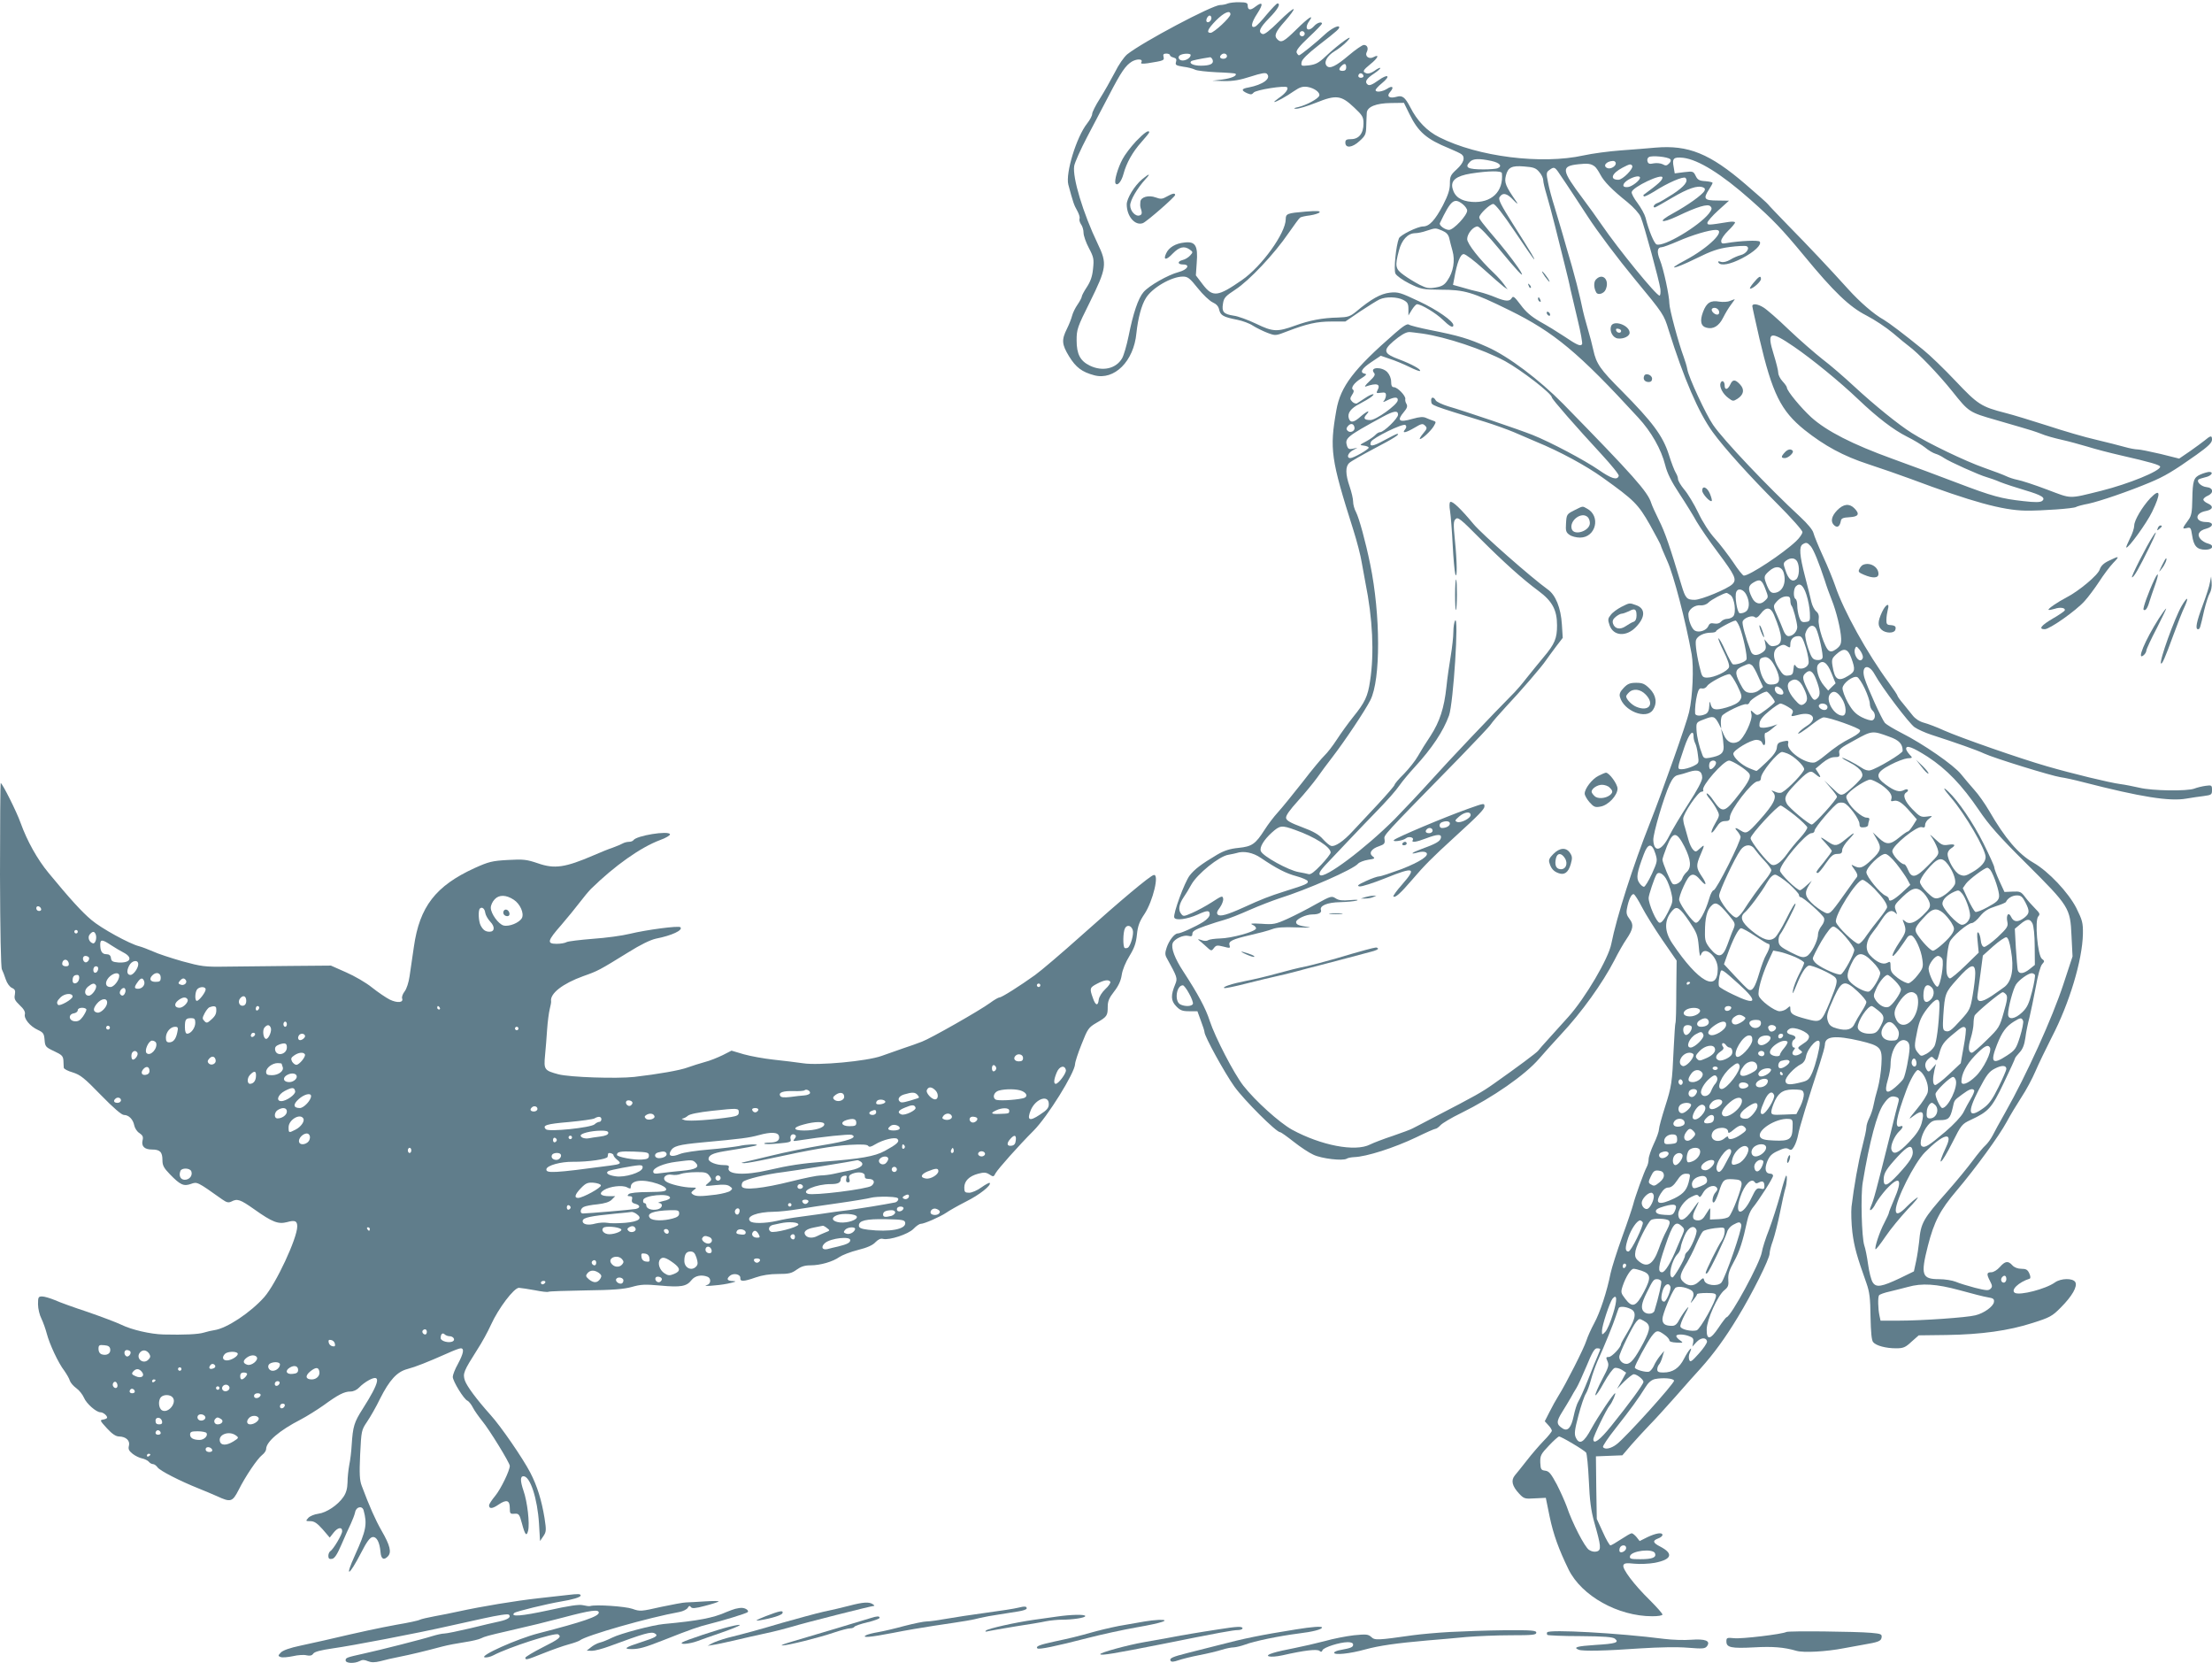 <?xml version="1.0" standalone="no"?>
<!DOCTYPE svg PUBLIC "-//W3C//DTD SVG 20010904//EN"
 "http://www.w3.org/TR/2001/REC-SVG-20010904/DTD/svg10.dtd">
<svg version="1.0" xmlns="http://www.w3.org/2000/svg"
 width="1280pt" height="962pt" viewBox="0 0 1280 962"
 preserveAspectRatio="xMidYMid meet">
<g transform="translate(0,962) scale(0.1,-0.1)"
fill="#607d8b" stroke="none">
<path d="M7105 9600 c-11 -5 -31 -9 -45 -9 -48 -2 -446 -213 -537 -285 -19
-16 -50 -60 -73 -107 -23 -44 -61 -111 -85 -149 -25 -39 -45 -79 -45 -89 0
-10 -13 -35 -29 -55 -62 -78 -126 -288 -109 -354 27 -101 33 -119 51 -150 10
-18 17 -39 14 -46 -3 -8 1 -22 8 -33 8 -10 15 -32 15 -49 0 -17 14 -57 31 -89
28 -53 30 -64 24 -120 -4 -44 -15 -74 -36 -106 -16 -24 -29 -49 -29 -54 0 -6
-11 -27 -24 -46 -14 -20 -28 -49 -32 -65 -4 -16 -17 -50 -30 -76 -32 -64 -30
-90 12 -159 40 -65 75 -91 146 -110 116 -31 229 81 244 244 9 85 29 162 55
203 36 59 148 124 214 124 28 0 40 -9 86 -67 30 -38 69 -74 86 -82 22 -10 34
-23 38 -43 8 -33 24 -42 105 -58 30 -6 71 -21 90 -34 19 -12 57 -31 83 -41 48
-18 48 -18 115 8 115 44 173 57 256 57 l81 0 85 58 c47 31 98 63 113 70 38 17
102 15 137 -3 25 -13 30 -22 30 -53 l0 -37 20 33 c11 17 24 32 30 32 24 0 109
-51 148 -89 41 -40 62 -51 62 -32 0 23 -94 89 -199 138 -106 50 -120 55 -168
50 -54 -6 -109 -37 -196 -110 -35 -28 -46 -32 -105 -34 -91 -2 -163 -16 -249
-47 -102 -37 -127 -36 -224 11 -46 22 -105 44 -131 47 -58 9 -69 22 -61 70 5
33 14 43 72 81 79 51 226 207 307 326 32 46 62 87 67 90 5 4 31 10 58 13 26 4
51 12 55 18 5 8 -17 9 -80 4 -108 -9 -116 -12 -116 -45 -1 -80 -138 -271 -253
-351 -140 -97 -169 -101 -226 -27 l-41 54 5 73 c8 99 -8 125 -71 117 -52 -5
-91 -29 -106 -63 -19 -40 1 -41 38 -1 38 39 67 46 99 23 19 -14 19 -15 2 -34
-10 -11 -29 -23 -43 -26 -32 -8 -31 -26 2 -26 44 0 25 -31 -26 -44 -61 -16
-172 -79 -203 -116 -31 -36 -60 -123 -86 -253 -11 -54 -28 -113 -38 -130 -35
-60 -113 -78 -187 -42 -55 27 -76 66 -76 146 0 63 4 76 76 220 98 199 102 223
46 339 -85 177 -147 384 -136 450 3 19 37 96 76 170 39 74 96 182 126 240 70
135 95 171 132 194 32 18 67 15 54 -5 -5 -8 6 -9 37 -5 94 15 97 16 92 37 -4
14 0 19 16 19 11 0 21 -4 21 -9 0 -5 9 -11 21 -14 15 -4 19 -11 14 -26 -5 -17
0 -20 42 -27 26 -3 57 -11 68 -17 11 -6 67 -12 125 -15 58 -2 107 -6 109 -8
12 -12 -23 -27 -76 -34 l-58 -7 69 -2 c51 -1 92 6 153 26 62 20 86 24 94 16
27 -27 -23 -63 -106 -79 -42 -7 -44 -17 -9 -33 22 -9 28 -9 38 3 11 16 183 43
194 31 10 -10 -12 -38 -48 -62 -18 -13 -30 -23 -26 -23 12 0 68 31 114 63 35
24 51 28 79 24 40 -7 74 -33 67 -51 -7 -18 -74 -54 -120 -65 -28 -6 -32 -9
-14 -10 13 -1 66 15 116 35 117 47 145 43 220 -28 49 -46 54 -55 54 -93 0 -57
-27 -90 -72 -90 -26 0 -33 -4 -33 -20 0 -34 40 -30 82 9 34 31 38 39 39 88 1
29 2 63 3 75 2 35 53 56 140 57 l75 1 32 -65 c51 -104 99 -145 229 -198 33
-14 66 -29 73 -35 22 -18 12 -49 -28 -86 -36 -33 -40 -41 -40 -83 0 -35 -10
-66 -40 -125 -46 -87 -79 -123 -115 -123 -32 0 -133 -50 -140 -69 -17 -42 -31
-183 -20 -204 6 -12 42 -38 80 -57 67 -33 75 -35 180 -36 140 0 184 -13 400
-119 258 -127 399 -244 745 -621 75 -81 133 -183 156 -275 11 -45 35 -94 82
-165 37 -56 82 -129 100 -162 19 -32 74 -113 123 -178 100 -134 111 -157 83
-184 -28 -27 -180 -90 -217 -90 -47 0 -54 9 -77 85 -67 224 -96 308 -130 375
-20 41 -41 86 -45 100 -20 65 -103 158 -510 574 -138 140 -317 275 -439 329
-110 49 -164 65 -331 98 -60 12 -115 26 -122 31 -9 7 -32 -7 -80 -49 -239
-208 -316 -308 -340 -446 -40 -226 -32 -282 98 -692 21 -66 43 -151 49 -190 7
-38 16 -90 21 -115 42 -207 52 -409 27 -570 -13 -89 -30 -124 -98 -208 -28
-35 -70 -93 -94 -130 -24 -37 -56 -78 -71 -92 -15 -14 -73 -83 -128 -155 -56
-71 -120 -150 -143 -175 -23 -25 -57 -70 -76 -100 -53 -83 -73 -97 -151 -105
-50 -5 -82 -15 -125 -40 -91 -54 -130 -84 -158 -120 -30 -40 -97 -222 -89
-243 7 -19 74 -10 135 17 57 26 70 26 70 1 0 -12 -15 -29 -37 -43 -45 -28
-130 -67 -148 -67 -19 0 -51 -42 -64 -82 -10 -30 -10 -42 1 -61 60 -109 63
-116 49 -150 -27 -65 -26 -96 5 -128 23 -24 36 -29 75 -29 l48 0 20 -55 c12
-31 21 -60 21 -66 0 -24 116 -235 173 -315 56 -78 242 -264 265 -264 5 0 40
-25 78 -55 38 -30 89 -64 114 -75 47 -23 171 -37 193 -23 7 5 26 8 42 9 72 2
233 54 361 115 55 27 105 49 111 49 5 0 18 9 29 21 10 11 63 43 119 70 183 90
370 220 451 314 27 31 83 94 125 139 122 130 242 298 311 431 22 44 53 98 69
121 40 59 44 85 19 117 -17 22 -21 35 -15 63 9 49 26 85 39 81 6 -2 27 -35 47
-74 20 -39 73 -124 118 -190 l83 -120 -2 -178 c0 -98 -2 -181 -5 -184 -2 -4
-6 -69 -10 -146 -9 -200 -12 -219 -50 -338 -19 -60 -35 -118 -35 -129 0 -12
-13 -50 -30 -85 -16 -34 -30 -75 -30 -89 0 -14 -5 -35 -12 -47 -15 -28 -67
-172 -78 -217 -5 -19 -33 -103 -63 -185 -30 -83 -60 -178 -67 -210 -21 -106
-61 -228 -95 -290 -18 -33 -38 -78 -45 -100 -13 -43 -120 -254 -162 -320 -14
-22 -37 -64 -52 -94 l-27 -53 20 -22 c12 -12 21 -27 21 -33 0 -5 -21 -32 -48
-59 -26 -27 -70 -78 -97 -113 -28 -35 -58 -74 -69 -86 -24 -29 -16 -62 24
-105 28 -30 33 -32 92 -28 l63 3 22 -108 c22 -105 53 -190 110 -307 76 -153
286 -270 484 -270 34 0 59 4 59 10 0 6 -33 43 -73 83 -92 90 -161 182 -153
202 4 12 17 14 63 9 32 -3 85 -1 118 5 99 19 111 53 32 94 -43 22 -46 34 -12
47 14 5 25 14 25 20 0 17 -37 11 -86 -12 l-46 -23 -18 23 c-10 12 -23 22 -28
22 -6 0 -33 -16 -62 -35 -29 -19 -56 -35 -61 -35 -5 0 -25 34 -44 77 l-35 76
-3 181 -2 181 76 3 77 3 53 62 c30 34 77 85 104 113 28 28 95 102 150 164 55
63 120 136 146 164 76 85 142 175 215 296 82 134 184 338 184 368 0 12 8 45
19 74 10 29 29 103 41 163 12 61 26 123 31 139 10 31 12 83 4 74 -3 -3 -19
-53 -34 -112 -16 -58 -45 -148 -64 -199 -20 -50 -39 -110 -42 -131 -10 -62
-180 -375 -204 -376 -3 0 -24 -27 -46 -60 -48 -72 -70 -75 -69 -10 1 56 64
196 102 226 22 18 26 28 23 62 -2 32 6 55 33 104 32 58 51 117 77 238 5 25 18
56 29 70 38 46 120 175 120 188 0 6 -6 12 -14 12 -30 0 -37 26 -20 70 13 32
26 46 62 62 34 16 48 19 62 11 14 -9 20 -6 32 15 9 15 19 45 23 67 6 38 61
216 125 411 16 50 30 99 30 110 0 50 59 56 202 23 121 -29 131 -39 125 -137
-2 -42 -12 -104 -21 -137 -10 -33 -21 -78 -25 -100 -4 -22 -15 -54 -24 -72 -9
-18 -17 -42 -17 -55 0 -13 -11 -63 -24 -113 -23 -87 -48 -230 -62 -346 -3 -31
-1 -97 5 -148 11 -85 25 -136 82 -296 17 -48 22 -86 23 -192 2 -90 6 -136 15
-147 17 -21 74 -36 133 -36 41 0 54 5 89 38 l42 37 161 2 c201 3 360 25 499
70 98 31 113 39 162 89 65 65 98 122 84 147 -14 24 -83 23 -118 -2 -53 -38
-204 -77 -232 -60 -25 16 21 61 86 82 6 2 5 14 -2 30 -10 22 -19 27 -46 27
-21 0 -41 8 -52 20 -25 28 -42 25 -73 -10 -15 -17 -36 -30 -49 -30 -27 0 -29
-10 -7 -52 13 -25 14 -33 2 -44 -11 -11 -25 -10 -89 6 -41 11 -92 26 -112 35
-20 8 -63 15 -96 15 -100 0 -108 24 -65 193 36 140 70 206 166 319 111 131
247 318 290 398 19 36 58 100 85 142 28 42 64 110 81 150 17 40 60 129 95 198
101 194 177 445 180 597 1 65 -3 79 -38 150 -46 90 -161 212 -248 262 -87 50
-164 140 -257 301 -24 41 -62 95 -85 120 -22 25 -57 66 -77 91 -42 53 -220
176 -345 239 -45 23 -88 49 -96 58 -18 22 -101 204 -118 260 -21 71 23 87 59
21 40 -74 200 -285 231 -306 19 -13 62 -32 95 -43 146 -47 267 -90 307 -109
58 -27 389 -129 442 -137 23 -3 83 -16 132 -29 335 -86 500 -112 596 -95 30 5
75 12 102 15 44 6 47 8 47 35 0 27 -2 29 -37 24 -21 -3 -50 -10 -65 -16 -42
-16 -245 -13 -318 5 -36 8 -85 18 -110 21 -62 8 -280 61 -425 103 -157 45
-500 165 -595 207 -41 19 -94 39 -117 45 -26 7 -50 23 -65 42 -13 16 -38 47
-55 68 -18 21 -33 42 -33 46 0 4 -22 37 -49 74 -126 171 -263 418 -311 561
-12 35 -43 112 -70 170 -27 59 -52 120 -56 136 -4 18 -34 54 -77 94 -182 168
-445 445 -504 532 -42 61 -141 274 -149 321 -3 18 -13 50 -21 72 -30 80 -83
277 -83 309 0 45 -34 202 -55 253 -19 47 -15 73 11 73 8 0 51 16 95 35 80 35
180 65 218 65 63 0 -41 -103 -176 -175 -116 -61 -68 -54 60 9 91 45 129 58
195 67 45 6 89 8 98 5 23 -9 0 -44 -34 -52 -15 -4 -42 -15 -59 -26 -21 -12
-40 -17 -54 -13 -15 5 -19 4 -15 -4 13 -21 68 -11 137 25 71 37 114 78 102 96
-5 10 -115 5 -190 -8 -28 -5 -33 -3 -33 13 0 10 18 37 40 58 22 21 40 43 40
48 0 5 -17 6 -37 3 -118 -19 -123 -19 -123 -5 0 8 28 40 62 71 l63 57 -67 1
c-77 0 -84 10 -48 65 11 17 20 33 20 37 0 4 -19 8 -42 10 -35 2 -45 8 -56 31
-13 26 -15 27 -67 21 l-54 -7 -6 36 c-10 51 -1 60 56 54 87 -11 220 -93 388
-242 132 -117 181 -168 311 -325 172 -209 262 -295 360 -345 47 -24 116 -70
154 -102 37 -32 78 -65 90 -74 55 -40 174 -164 254 -264 95 -119 96 -120 253
-165 38 -11 101 -29 141 -41 40 -11 93 -28 118 -38 25 -11 79 -26 120 -35 41
-9 109 -28 150 -40 41 -13 129 -36 195 -51 167 -38 225 -55 225 -65 0 -25
-181 -99 -340 -139 -194 -48 -169 -48 -315 7 -71 27 -148 52 -170 56 -21 4
-51 14 -65 21 -14 7 -72 29 -129 49 -106 37 -325 142 -418 201 -75 47 -214
159 -334 270 -57 53 -139 124 -183 157 -43 34 -131 110 -195 171 -63 61 -129
118 -146 128 -33 21 -65 25 -65 8 0 -6 19 -90 41 -187 75 -320 124 -418 261
-529 116 -92 224 -151 368 -198 74 -24 185 -63 245 -85 355 -133 533 -182 667
-184 94 -1 277 12 291 21 6 4 39 13 72 19 65 14 235 72 356 123 84 35 135 65
269 160 70 50 90 70 90 88 0 26 -8 24 -45 -7 -11 -9 -48 -36 -82 -60 l-63 -43
-108 27 c-60 14 -119 26 -132 26 -13 0 -46 6 -74 14 -28 8 -103 27 -166 42
-63 14 -189 51 -280 81 -91 29 -201 63 -245 74 -141 36 -160 49 -289 185 -65
69 -150 151 -189 182 -108 88 -197 155 -226 172 -58 32 -139 103 -206 177
-112 124 -231 250 -348 369 -60 62 -112 116 -116 122 -3 5 -61 57 -129 115
-208 179 -332 229 -522 213 -41 -4 -131 -11 -200 -16 -69 -5 -166 -18 -216
-29 -243 -54 -612 -8 -835 105 -71 35 -129 95 -169 175 -30 57 -45 69 -79 59
-42 -12 -60 3 -36 29 24 28 12 38 -19 17 -27 -17 -66 -22 -66 -7 0 5 16 23 36
39 54 44 37 58 -20 17 -36 -26 -53 -32 -62 -24 -19 15 -8 34 38 64 22 15 38
29 35 32 -3 2 -18 -5 -34 -17 -17 -12 -36 -18 -46 -14 -25 9 -21 17 23 53 43
34 55 60 19 41 -26 -15 -53 4 -40 29 11 22 3 41 -17 41 -9 0 -48 -27 -87 -60
-73 -62 -109 -80 -127 -62 -20 20 1 59 44 85 24 14 57 40 73 58 53 56 -45 -12
-126 -89 -38 -36 -56 -45 -94 -50 -45 -5 -47 -4 -43 19 2 15 34 47 98 97 110
85 126 99 118 108 -8 7 -46 -13 -78 -42 -51 -48 -145 -124 -153 -124 -4 0 -10
7 -14 16 -4 12 16 37 70 88 43 40 77 76 77 79 0 14 -28 6 -45 -13 -36 -40 -61
-17 -29 28 30 43 -4 21 -74 -48 -72 -71 -88 -80 -110 -58 -21 21 -13 42 44
106 31 35 53 66 50 69 -4 4 -42 -28 -85 -71 -55 -54 -84 -77 -95 -73 -28 11
-17 36 39 93 50 51 68 84 47 84 -5 0 -32 -29 -62 -64 -29 -36 -59 -67 -67 -70
-28 -11 -23 22 12 75 37 57 33 74 -11 40 -29 -23 -44 -20 -44 8 0 14 -9 18
-47 18 -27 1 -57 -3 -68 -7z m15 -63 c0 -18 -96 -107 -115 -107 -26 0 -16 23
32 72 46 46 83 62 83 35z m-110 -21 c0 -16 -18 -31 -27 -22 -8 8 5 36 17 36 5
0 10 -6 10 -14z m540 -91 c0 -8 -7 -15 -15 -15 -8 0 -15 7 -15 15 0 8 7 15 15
15 8 0 15 -7 15 -15z m-660 -123 c0 -15 -24 -32 -47 -32 -24 0 -32 25 -10 33
20 9 57 8 57 -1z m210 -7 c0 -8 -9 -15 -20 -15 -20 0 -26 11 -13 23 12 13 33
7 33 -8z m-83 -21 c8 -23 -14 -34 -69 -34 -42 0 -69 13 -55 26 4 4 51 14 110
23 4 0 10 -6 14 -15z m773 -44 c0 -13 -7 -20 -20 -20 -23 0 -26 10 -8 28 18
18 28 15 28 -8z m100 -51 c0 -5 -7 -9 -15 -9 -15 0 -20 12 -9 23 8 8 24 -1 24
-14z m1775 -480 c6 -6 3 -15 -7 -25 -13 -13 -20 -14 -37 -4 -13 6 -35 8 -52 5
-22 -5 -31 -3 -35 10 -4 10 -1 21 7 26 16 11 110 2 124 -12z m-1035 -10 c50
-11 66 -31 34 -43 -9 -3 -44 -6 -79 -6 -92 0 -112 11 -79 44 18 19 54 20 124
5z m720 -14 c0 -17 -29 -34 -47 -28 -31 11 -10 40 30 42 9 1 17 -6 17 -14z
m-122 -18 c8 -6 22 -27 32 -46 21 -41 68 -89 158 -161 35 -29 68 -65 76 -85
20 -47 108 -371 114 -417 2 -21 0 -38 -5 -38 -19 0 -237 267 -335 410 -28 41
-77 109 -108 150 -126 168 -129 189 -25 200 53 6 72 3 93 -13z m217 4 c9 -16
-55 -81 -80 -81 -52 0 -39 37 24 70 42 22 48 23 56 11z m-538 -36 c13 -14 23
-36 23 -47 0 -12 9 -49 19 -82 10 -34 33 -117 50 -186 17 -69 42 -168 55 -220
13 -52 29 -117 34 -145 6 -27 25 -107 42 -178 17 -70 28 -132 25 -138 -9 -14
-28 -6 -105 46 -36 24 -98 62 -138 84 -53 31 -83 57 -113 98 -35 46 -43 53
-51 39 -12 -21 -36 -20 -94 4 -26 11 -68 25 -93 31 -25 5 -70 17 -99 26 l-54
15 7 36 c16 92 35 142 55 142 11 0 62 -39 115 -87 52 -47 105 -93 117 -102
l22 -15 -21 29 c-12 17 -38 46 -58 65 -82 77 -155 170 -155 197 0 31 35 73 60
73 10 0 63 -55 122 -127 107 -130 152 -178 130 -138 -13 25 -75 107 -124 166
-103 121 -118 141 -118 152 0 18 62 77 81 77 11 0 56 -57 125 -160 59 -88 109
-160 111 -160 6 0 -12 30 -122 204 -69 109 -86 142 -78 155 18 29 43 24 80
-16 20 -21 29 -27 20 -13 -66 95 -73 114 -63 154 12 48 34 59 105 53 55 -4 69
-9 88 -32z m108 3 c9 -13 30 -45 48 -71 18 -27 39 -59 47 -71 24 -37 52 -79
76 -116 56 -87 178 -249 274 -365 167 -202 168 -204 196 -295 88 -281 173
-477 255 -590 66 -91 215 -256 372 -413 81 -81 147 -155 147 -165 0 -10 -17
-34 -37 -53 -76 -72 -269 -199 -302 -199 -6 0 -34 35 -62 78 -29 42 -76 104
-105 136 -32 35 -71 95 -97 150 -24 50 -61 111 -81 134 -20 24 -36 51 -36 61
0 9 -6 25 -13 36 -7 11 -26 59 -41 108 -35 107 -93 185 -273 367 -123 123
-146 156 -163 235 -9 40 -14 60 -44 165 -9 30 -23 89 -31 130 -9 41 -31 127
-49 190 -19 63 -43 149 -55 190 -12 41 -33 111 -46 155 -14 44 -31 106 -37
139 -11 53 -10 60 7 72 25 19 31 18 50 -8z m-324 -10 c10 -107 -61 -174 -173
-166 -65 5 -101 30 -113 79 -11 45 21 71 106 85 102 16 179 17 180 2z m799
-26 c0 -16 -46 -51 -69 -54 -37 -5 -36 19 1 42 34 20 68 26 68 12z m130 1 c0
-16 -23 -37 -109 -100 -2 -2 -2 -6 2 -9 3 -3 29 10 59 28 77 50 170 90 181 79
19 -19 -6 -50 -73 -94 -39 -25 -79 -49 -90 -52 -18 -6 -29 -25 -14 -25 3 0 48
25 100 56 92 54 147 73 179 60 11 -4 13 -11 8 -20 -13 -24 -98 -84 -180 -129
-95 -51 -75 -64 25 -17 115 55 174 72 189 57 11 -11 10 -18 -8 -42 -59 -74
-262 -195 -303 -179 -14 5 -46 82 -64 155 -5 19 -26 57 -46 84 -20 26 -36 55
-34 64 5 29 178 111 178 84z m-1156 -154 c14 -11 26 -28 26 -37 0 -28 -79
-112 -105 -112 -23 0 -59 26 -53 39 64 134 82 149 132 110z m-119 -153 c24
-10 36 -23 41 -43 3 -15 12 -49 19 -74 16 -56 5 -122 -29 -171 -17 -26 -32
-35 -68 -41 -39 -7 -52 -5 -94 16 -27 14 -68 39 -91 56 -49 35 -52 51 -28 141
16 62 51 100 93 101 15 0 45 6 67 14 53 17 51 17 90 1z m-112 -596 c135 -20
347 -90 476 -159 93 -51 271 -188 271 -210 0 -10 141 -171 288 -330 57 -62
102 -117 99 -124 -8 -27 -43 -16 -115 34 -81 56 -281 162 -384 203 -75 30
-396 139 -487 165 -35 11 -68 26 -73 35 -13 24 -30 19 -26 -6 3 -24 -10 -19
313 -119 55 -17 129 -44 165 -59 36 -16 94 -40 128 -55 137 -56 290 -139 386
-208 183 -131 205 -153 274 -274 34 -61 62 -114 62 -117 0 -4 18 -47 39 -94
36 -80 105 -343 140 -537 13 -74 6 -246 -15 -335 -13 -60 -157 -466 -226 -640
-98 -247 -193 -544 -224 -700 -16 -85 -151 -314 -248 -422 -28 -31 -78 -86
-110 -122 -33 -36 -62 -69 -65 -74 -6 -10 -123 -97 -255 -190 -72 -51 -104
-69 -347 -195 -58 -30 -114 -60 -125 -65 -10 -6 -62 -25 -114 -43 -52 -17
-112 -40 -132 -50 -86 -44 -285 -5 -452 86 -73 41 -211 165 -281 254 -54 69
-164 281 -195 376 -23 72 -68 155 -152 284 -50 76 -73 137 -62 165 9 24 62 49
90 42 19 -5 24 -2 24 13 0 14 17 24 73 44 39 14 91 30 113 36 23 6 89 32 145
57 57 25 133 54 169 66 166 52 432 169 459 202 7 8 33 18 57 22 40 6 43 8 27
20 -24 18 -8 44 38 59 29 10 34 16 31 38 -4 28 -24 6 432 472 91 94 174 181
183 195 9 14 48 59 87 101 85 90 209 234 232 269 10 14 35 49 57 78 l40 52 -5
78 c-6 95 -36 171 -83 203 -93 67 -379 318 -428 377 -73 88 -123 136 -135 128
-5 -3 -6 -25 -1 -53 4 -26 11 -113 15 -193 4 -80 11 -156 15 -170 12 -39 11
69 -2 195 -9 92 -9 110 4 122 13 14 29 1 138 -109 141 -141 249 -238 341 -306
81 -60 108 -111 108 -200 0 -75 -13 -107 -78 -184 -26 -31 -69 -84 -97 -119
-27 -35 -59 -72 -70 -83 -127 -128 -385 -400 -480 -506 -66 -73 -163 -176
-215 -229 -171 -171 -407 -348 -432 -323 -8 8 0 23 28 54 51 54 225 238 284
298 80 82 126 134 151 170 13 19 51 65 85 102 101 110 166 208 199 299 25 70
58 584 35 549 -5 -8 -10 -38 -10 -66 0 -28 -7 -90 -15 -138 -8 -48 -20 -128
-25 -179 -13 -123 -39 -202 -92 -284 -25 -37 -58 -90 -73 -117 -15 -27 -52
-73 -81 -103 -30 -29 -54 -58 -54 -63 0 -5 -44 -56 -97 -113 -54 -57 -119
-127 -145 -155 -54 -59 -104 -93 -127 -85 -9 3 -30 21 -47 40 -22 25 -55 44
-120 68 -67 25 -90 38 -92 53 -2 14 21 46 69 99 39 43 88 103 110 133 21 30
61 84 89 120 73 95 188 267 220 330 60 119 59 493 -1 785 -28 136 -64 266 -82
302 -10 18 -17 45 -17 61 0 16 -9 55 -20 87 -25 72 -25 117 -2 137 9 9 74 46
144 83 113 59 154 85 133 85 -4 0 -38 -17 -75 -37 -67 -37 -88 -39 -77 -9 9
22 187 110 200 97 7 -7 6 -15 -3 -26 -20 -24 5 -19 56 11 40 24 47 25 60 12
14 -13 12 -19 -11 -46 -15 -18 -23 -32 -18 -32 13 1 59 43 78 72 16 27 16 28
-1 34 -11 3 -29 11 -41 16 -17 8 -37 7 -79 -5 -79 -23 -93 -11 -50 40 18 21
22 33 15 46 -6 9 -9 23 -7 29 3 18 -45 68 -66 68 -11 0 -16 9 -16 32 0 19 -9
41 -22 55 -31 33 -105 30 -77 -4 9 -10 3 -21 -27 -49 -22 -20 -31 -34 -21 -30
64 22 88 15 68 -22 -9 -16 -6 -18 20 -14 23 3 29 1 29 -15 0 -10 -6 -25 -12
-32 -9 -9 -2 -8 19 3 42 21 65 21 61 -1 -5 -27 -126 -113 -158 -113 -36 0 -43
10 -23 32 26 29 4 21 -34 -12 -39 -35 -59 -38 -68 -10 -9 30 11 58 63 84 26
14 56 31 67 40 31 24 2 19 -36 -7 -19 -13 -39 -26 -46 -30 -6 -4 -19 0 -28 9
-14 15 -14 19 -1 40 10 14 12 25 6 29 -16 10 6 41 47 66 29 18 34 25 21 27
-32 6 -19 30 37 67 l55 37 52 -18 c29 -9 79 -30 112 -46 32 -16 60 -27 63 -24
9 8 -49 40 -121 67 -89 33 -95 51 -34 104 40 34 71 53 91 54 5 1 41 -4 80 -9z
m2147 -75 c104 -71 266 -203 375 -307 107 -102 202 -175 280 -214 39 -19 86
-48 105 -63 19 -16 46 -32 60 -36 14 -4 36 -15 50 -25 31 -21 204 -99 245
-110 17 -5 53 -17 80 -29 28 -11 92 -32 143 -47 98 -29 121 -44 99 -62 -10 -8
-40 -9 -108 -1 -127 14 -180 28 -382 105 -94 36 -263 99 -374 139 -235 85
-383 161 -472 241 -60 55 -141 153 -141 172 0 5 -11 21 -25 36 -14 15 -25 37
-25 50 0 12 -12 60 -26 105 -42 134 -23 141 116 46z m-2290 -394 c0 -21 -82
-101 -104 -101 -7 0 -19 -7 -27 -16 -7 -8 -31 -25 -53 -37 -40 -21 -41 -22
-13 -25 15 -2 27 -7 27 -12 0 -10 -88 -60 -106 -60 -24 0 -15 29 14 45 l27 15
-27 -6 c-21 -4 -27 -1 -33 15 -14 46 -6 54 205 169 66 36 90 39 90 13z m-252
-74 c4 -21 -25 -34 -40 -19 -8 8 -8 16 2 27 16 19 34 15 38 -8z m2640 -687
c17 -20 47 -94 82 -200 9 -30 27 -79 39 -109 27 -67 53 -173 55 -225 1 -31 -4
-42 -27 -60 -21 -15 -32 -18 -44 -10 -23 14 -65 142 -59 180 3 22 -1 36 -14
47 -11 9 -23 33 -28 54 -5 21 -21 88 -37 148 -32 123 -35 172 -14 186 21 13
27 11 47 -11z m-78 -89 c15 -29 12 -87 -6 -102 -23 -19 -45 -1 -62 51 -14 40
-13 44 4 57 26 19 52 16 64 -6z m-78 -66 c17 -61 -10 -114 -58 -115 -16 0 -26
11 -38 40 -21 53 -21 57 11 86 37 34 74 29 85 -11z m-108 -88 c20 -52 20 -52
0 -71 -27 -28 -59 -20 -77 19 -24 49 -21 68 11 86 36 21 47 15 66 -34z m239
-37 c10 -30 19 -77 20 -105 2 -47 1 -50 -24 -53 -22 -3 -29 2 -38 29 -6 18
-11 47 -11 65 0 18 -4 36 -10 39 -14 9 -12 59 2 73 23 23 43 7 61 -48z m-348
0 c22 -42 19 -87 -6 -100 -11 -7 -26 -9 -33 -7 -14 6 -29 98 -19 122 9 25 42
17 58 -15z m-91 -3 c23 -17 34 -100 16 -122 -7 -8 -23 -15 -35 -15 -12 0 -28
-7 -36 -16 -8 -10 -22 -14 -39 -11 -20 4 -28 1 -35 -16 -11 -24 -52 -38 -76
-26 -19 9 -39 59 -39 95 0 29 39 57 73 52 13 -1 32 5 43 16 16 17 89 55 105
56 3 0 13 -6 23 -13z m346 -30 c0 -13 3 -27 7 -31 9 -9 32 -95 33 -123 0 -26
-25 -53 -50 -53 -11 0 -22 12 -30 33 -6 17 -23 56 -36 86 -21 44 -23 56 -12
70 22 28 42 40 66 41 16 0 22 -6 22 -23z m-95 -83 c52 -125 54 -169 8 -180
-20 -5 -31 -2 -45 16 l-18 22 6 -30 c5 -23 1 -33 -17 -46 -33 -22 -58 -20 -68
7 -30 79 -52 159 -47 172 8 21 55 38 70 25 9 -7 19 -1 35 20 30 41 57 39 76
-6z m-200 -68 c21 -49 48 -175 41 -191 -5 -15 -65 -35 -80 -27 -4 2 -24 38
-43 80 -18 41 -36 72 -39 69 -3 -3 11 -37 31 -77 22 -44 34 -79 30 -90 -7 -23
-85 -60 -126 -60 -24 0 -30 5 -38 38 -21 78 -33 160 -27 179 8 24 46 43 86 43
17 0 30 4 30 8 0 9 97 62 113 62 4 0 14 -15 22 -34z m444 -13 c16 -31 43 -153
37 -169 -4 -10 -16 -14 -33 -12 -24 3 -30 11 -50 68 -12 36 -20 74 -16 85 13
45 45 59 62 28z m-58 -113 c11 -38 18 -78 14 -89 -9 -29 -54 -39 -71 -17 -11
16 -13 14 -16 -16 -2 -27 -7 -34 -30 -36 -22 -3 -32 4 -54 40 -37 58 -38 107
-2 127 23 13 31 14 48 3 18 -11 20 -10 20 11 0 29 18 47 47 47 19 0 25 -10 44
-70z m329 -51 c0 -10 -7 -19 -15 -19 -20 0 -40 43 -31 67 7 17 9 16 27 -6 10
-13 19 -32 19 -42z m-67 -6 c24 -67 22 -78 -17 -102 -59 -37 -79 -24 -92 57
-6 36 -3 44 21 66 44 41 68 35 88 -21z m-464 -14 c10 -11 27 -41 36 -65 20
-53 10 -74 -36 -74 -23 0 -32 7 -49 40 -22 44 -27 106 -7 113 24 10 36 7 56
-14z m349 -73 l24 -59 -22 -21 -21 -21 -24 28 c-32 37 -51 103 -34 123 25 30
53 12 77 -50z m-461 46 c7 -4 24 -34 38 -67 l27 -59 -23 -19 c-14 -11 -35 -17
-53 -15 -26 3 -35 11 -58 56 -31 61 -28 79 16 98 37 16 38 16 53 6z m374 -87
c22 -58 24 -86 7 -103 -19 -19 -26 -15 -52 36 -36 71 -39 88 -20 106 26 26 45
15 65 -39z m-459 -29 c29 -60 30 -66 16 -88 -10 -15 -37 -29 -78 -41 -67 -19
-85 -14 -93 26 -3 13 -5 7 -6 -15 -1 -26 -7 -41 -20 -48 -27 -14 -61 -13 -62
3 -2 27 3 74 12 110 8 30 14 38 28 34 11 -2 23 4 30 15 12 19 104 68 129 68 7
0 26 -29 44 -64z m739 -20 c16 -34 29 -73 29 -87 0 -15 7 -32 15 -39 19 -16
19 -49 0 -57 -9 -3 -36 5 -62 18 -36 19 -53 37 -80 84 -18 33 -32 71 -31 85 3
29 61 72 85 63 8 -3 28 -33 44 -67z m-354 4 c26 -52 26 -78 0 -94 -16 -9 -24
-5 -52 27 -40 46 -51 87 -27 105 29 22 56 10 79 -38z m-123 -12 c13 -22 3 -32
-23 -23 -25 8 -29 48 -5 43 9 -2 22 -11 28 -20z m-65 -34 c12 -15 21 -30 21
-34 0 -5 -23 -25 -50 -45 -50 -37 -51 -37 -71 -19 -20 18 -20 18 -14 -8 8 -32
-44 -142 -76 -158 -34 -18 -65 -4 -83 37 l-17 38 7 -35 c4 -19 7 -51 8 -70 1
-38 -17 -52 -82 -64 -27 -5 -34 -2 -41 17 -19 49 -32 104 -34 145 -2 43 -1 44
45 61 52 21 60 18 83 -24 l15 -30 -2 30 c-1 17 2 36 6 43 11 19 126 74 142 68
7 -3 15 3 19 13 4 14 75 58 97 60 4 1 16 -11 27 -25z m408 -13 c28 -42 31
-101 5 -101 -49 0 -101 90 -72 125 19 23 41 15 67 -24z m-309 -51 c27 -16 31
-23 23 -38 -9 -18 -7 -18 37 -7 81 21 114 -23 48 -64 -19 -12 -40 -29 -47 -38
-18 -22 28 7 87 54 23 18 48 33 57 33 34 0 205 -61 210 -74 4 -10 -11 -23 -46
-42 -61 -31 -96 -55 -157 -105 -25 -21 -52 -39 -60 -40 -53 -10 -164 69 -153
109 4 18 1 19 -29 13 -27 -6 -34 -12 -36 -36 -2 -21 -20 -46 -58 -82 -30 -29
-57 -53 -60 -53 -2 0 -21 7 -42 16 -44 18 -92 62 -92 84 0 20 100 80 134 80
15 0 29 -7 32 -15 11 -29 23 -15 17 20 -3 19 -2 35 3 35 5 0 23 11 39 25 l30
25 -28 -10 c-16 -5 -40 -10 -53 -10 -22 0 -25 4 -22 27 2 18 20 41 56 70 29
24 58 43 65 43 7 0 27 -9 45 -20z m226 5 c3 -9 -1 -18 -9 -21 -18 -7 -47 14
-39 27 9 15 41 10 48 -6z m359 -177 c57 -20 77 -42 77 -82 0 -14 -148 -103
-187 -112 -14 -4 -33 2 -50 14 -35 24 -113 64 -113 57 0 -2 23 -16 50 -30 29
-14 56 -37 62 -51 10 -22 8 -29 -31 -68 -24 -24 -54 -49 -67 -57 -23 -12 -28
-10 -71 32 l-47 44 37 -43 c20 -23 37 -46 37 -51 0 -15 -132 -161 -146 -161
-16 0 -131 96 -144 120 -18 34 -11 51 47 112 71 74 89 84 111 65 34 -29 44
-30 26 -2 l-18 28 39 33 c27 22 51 34 71 34 27 0 31 3 27 24 -4 21 6 29 89 74
101 56 103 56 201 20z m-1133 1 c0 -11 4 -28 9 -38 6 -10 13 -40 16 -67 7 -49
7 -49 -29 -67 -20 -9 -48 -17 -63 -17 -29 0 -30 -1 14 128 26 77 53 108 53 61z
m1355 -117 c110 -72 198 -164 296 -308 58 -86 115 -151 274 -309 249 -248 255
-257 262 -419 l6 -119 -53 -161 c-64 -195 -214 -526 -336 -741 -31 -55 -65
-116 -74 -135 -10 -19 -28 -44 -40 -55 -13 -11 -46 -51 -75 -90 -28 -38 -93
-117 -144 -175 -145 -164 -156 -183 -166 -296 -3 -27 -10 -76 -17 -109 l-13
-60 -80 -39 c-106 -50 -138 -56 -158 -25 -9 13 -21 60 -27 104 -6 44 -16 94
-22 110 -15 45 -22 290 -9 365 39 236 83 400 120 452 29 42 45 51 73 42 15 -4
18 -12 14 -27 -4 -12 -25 -96 -47 -187 -87 -347 -95 -377 -114 -422 -14 -34
11 -18 28 18 10 19 38 57 63 85 78 83 96 58 44 -61 -16 -38 -30 -72 -30 -77 0
-4 -12 -30 -26 -57 -28 -52 -58 -145 -51 -153 3 -2 29 31 58 74 29 43 87 113
128 157 42 43 67 74 56 68 -11 -6 -38 -29 -60 -51 -42 -44 -65 -52 -65 -22 0
59 107 272 168 334 105 107 166 124 125 35 -61 -130 -32 -110 36 25 50 100 55
105 104 128 105 49 122 68 192 214 36 75 65 139 65 142 0 4 12 19 26 34 18 19
28 43 34 85 4 33 15 86 24 119 8 33 24 111 36 174 12 68 27 122 37 133 15 17
15 19 -1 31 -25 18 -43 225 -21 246 11 12 9 18 -18 45 -18 18 -44 47 -58 66
-24 32 -30 34 -73 32 l-47 -2 -30 65 c-16 35 -29 70 -29 78 0 7 -28 69 -63
139 -59 118 -145 244 -202 298 -38 36 -30 17 15 -35 81 -94 200 -297 200 -343
0 -28 -26 -58 -76 -87 -39 -23 -49 -25 -73 -15 -29 11 -71 84 -71 120 0 11 9
25 20 32 30 19 24 27 -16 21 -31 -5 -40 -1 -76 33 -30 28 -35 31 -20 11 11
-16 26 -44 33 -64 11 -35 11 -35 -54 -100 -71 -72 -95 -77 -117 -23 -7 17 -16
30 -20 30 -21 0 -70 54 -70 76 0 32 143 148 171 139 14 -5 19 -1 19 13 0 11
10 27 23 36 22 17 22 17 -14 12 -33 -4 -41 0 -83 43 -44 45 -58 82 -36 96 20
12 10 26 -11 15 -28 -15 -55 -7 -107 31 -63 46 -57 71 28 115 36 19 79 35 97
37 32 2 32 2 12 23 -10 11 -19 26 -19 32 0 24 37 10 125 -46z m-812 19 c37
-14 97 -71 97 -91 0 -17 -92 -114 -127 -133 -9 -6 -25 -5 -42 3 -21 9 -24 9
-13 -1 28 -29 10 -68 -81 -169 -63 -70 -72 -75 -102 -56 -32 21 -42 20 -23 -1
9 -10 18 -25 20 -33 6 -19 -140 -310 -156 -310 -6 0 -18 -21 -25 -47 -23 -79
-60 -145 -79 -141 -17 3 -87 98 -95 130 -3 9 9 46 26 82 35 77 55 84 98 34 35
-41 38 -23 4 26 -30 45 -31 61 -5 121 26 60 25 63 -4 36 -21 -20 -25 -21 -39
-6 -9 9 -21 35 -27 58 -6 23 -15 55 -20 71 -6 16 -10 38 -10 50 0 29 86 156
106 156 8 0 13 4 10 9 -14 21 117 171 149 171 20 0 101 -52 117 -75 12 -17 -2
-47 -55 -115 -88 -114 -99 -117 -152 -41 -15 23 -32 41 -38 41 -5 0 2 -15 17
-32 15 -18 34 -47 42 -64 16 -30 15 -33 -11 -78 -32 -56 -27 -74 7 -22 17 27
30 36 51 36 21 0 27 5 27 21 0 42 129 209 161 209 12 0 19 7 19 20 0 31 96
148 122 150 4 0 18 -4 31 -9z m-413 -54 c0 -14 -20 -37 -32 -37 -10 0 -11 34
-1 43 11 12 33 8 33 -6z m-80 -86 c0 -18 -28 -71 -80 -151 -44 -68 -94 -152
-111 -186 -44 -88 -89 -99 -92 -23 -1 37 60 246 95 322 16 34 29 49 47 53 14
3 44 11 66 19 50 16 75 5 75 -34z m1036 -41 c48 -34 67 -61 58 -84 -4 -11 0
-13 15 -9 24 6 51 -12 97 -66 l36 -41 -22 -35 c-12 -19 -25 -35 -30 -35 -4 0
-27 -16 -50 -35 -52 -43 -75 -44 -119 -2 l-34 32 21 -36 c32 -53 28 -71 -28
-123 -51 -48 -67 -53 -102 -35 -18 10 -18 8 3 -21 16 -21 20 -35 14 -44 -6 -7
-23 -31 -38 -52 -110 -155 -114 -159 -136 -157 -12 2 -44 22 -72 45 -54 47
-60 71 -32 116 l17 27 -30 -27 c-17 -16 -34 -28 -38 -28 -18 0 -116 95 -116
114 0 38 150 216 182 216 10 0 18 6 18 14 0 18 114 151 136 160 9 4 25 4 34 1
26 -8 90 -94 90 -121 0 -17 5 -22 25 -20 14 0 25 6 25 13 0 6 3 18 6 27 4 11
0 16 -15 16 -25 0 -87 53 -107 92 -14 27 -14 32 2 49 27 30 105 79 126 79 11
0 39 -14 64 -30z m-501 -176 c39 -31 71 -63 73 -70 2 -7 -17 -35 -41 -61 -24
-26 -59 -68 -76 -93 -34 -48 -67 -71 -88 -63 -23 9 -123 134 -123 154 0 21
155 189 174 189 6 0 43 -26 81 -56z m-2891 -85 c114 -40 206 -99 206 -131 0
-7 -25 -39 -55 -71 -38 -40 -60 -57 -72 -54 -10 3 -36 8 -58 12 -59 10 -208
92 -219 121 -9 22 17 65 63 107 48 43 57 44 135 16z m2254 -98 c37 -74 41
-120 12 -146 -11 -10 -22 -26 -25 -36 -8 -25 -44 -44 -57 -31 -13 13 -58 122
-58 139 0 7 12 42 26 78 35 87 56 86 102 -4z m-169 -39 c13 -41 12 -46 -20
-117 -19 -41 -40 -75 -46 -75 -7 0 -20 11 -28 24 -18 27 -13 58 27 164 24 65
47 67 67 4z m576 24 c9 -13 33 -42 55 -65 22 -23 40 -48 40 -55 0 -8 -15 -32
-32 -53 -35 -42 -95 -126 -131 -183 -13 -19 -30 -36 -38 -38 -23 -4 -102 95
-101 127 1 27 89 215 124 264 24 34 62 36 83 3z m-2859 -49 c90 -61 146 -90
207 -106 33 -9 62 -22 64 -28 5 -14 -7 -20 -132 -59 -92 -29 -135 -46 -240
-94 -93 -42 -135 -54 -148 -41 -8 8 -5 19 12 41 12 17 21 40 19 51 -3 19 -8
17 -65 -20 -34 -22 -86 -50 -114 -62 -51 -22 -52 -22 -66 -3 -16 22 -10 54 16
93 10 14 31 48 45 74 35 62 161 164 214 172 20 4 42 8 47 10 41 14 96 3 141
-28z m3678 -34 c25 -32 53 -72 63 -90 l17 -32 -49 -46 c-48 -43 -75 -56 -75
-35 0 6 -8 14 -18 18 -31 12 -112 111 -112 136 0 28 80 106 109 106 12 0 38
-23 65 -57z m299 -5 c32 -44 49 -96 38 -116 -16 -30 -65 -70 -93 -77 -22 -6
-33 0 -67 33 -23 22 -41 49 -41 60 0 11 16 39 36 63 66 80 90 86 127 37z m244
-30 c21 -29 54 -129 51 -154 -2 -22 -15 -34 -65 -61 -34 -19 -67 -32 -73 -28
-6 4 -25 36 -42 72 l-30 65 19 27 c19 25 107 91 123 91 4 0 12 -6 17 -12z
m-1877 -50 c11 -18 25 -55 31 -83 11 -48 10 -54 -20 -114 -22 -43 -37 -61 -48
-59 -18 3 -63 107 -63 143 0 17 33 116 46 137 11 17 35 6 54 -24z m711 -30
c32 -29 59 -58 59 -65 0 -7 4 -13 9 -13 16 0 130 -102 136 -121 4 -12 -2 -30
-14 -45 -12 -15 -21 -37 -21 -49 0 -38 -40 -115 -66 -127 -21 -10 -34 -6 -92
23 -56 29 -68 39 -70 62 -2 16 3 36 11 45 14 16 87 160 87 171 0 15 -23 -23
-58 -94 -22 -44 -49 -88 -60 -98 -30 -27 -70 -15 -137 40 -58 48 -69 79 -39
104 24 20 97 117 128 172 18 31 35 47 48 47 10 0 46 -24 79 -52z m496 -30 c49
-51 73 -86 73 -106 0 -6 -19 -34 -43 -64 -24 -29 -58 -74 -76 -100 -17 -27
-38 -48 -46 -48 -21 0 -124 99 -131 126 -10 38 120 244 154 244 10 0 41 -24
69 -52z m285 -25 c15 -16 30 -41 34 -56 6 -24 0 -34 -40 -73 -47 -45 -80 -55
-105 -31 -12 10 -13 8 -6 -8 18 -47 16 -57 -24 -116 -51 -77 -54 -111 -3 -42
20 28 42 59 48 69 6 10 17 15 26 12 21 -9 55 -83 62 -139 6 -42 4 -51 -27 -90
-18 -24 -42 -45 -53 -47 -10 -1 -38 12 -62 30 -34 26 -42 38 -42 65 0 31 -2
33 -20 23 -24 -13 -62 4 -99 44 -30 32 -24 83 14 130 14 17 39 52 56 79 31 47
54 58 78 35 10 -11 10 -7 1 16 -10 27 -8 32 40 78 58 56 85 60 122 21z m221
-1 c20 -22 47 -96 47 -128 0 -26 -24 -54 -47 -54 -26 0 -113 94 -113 122 0 24
26 50 70 70 23 10 26 9 43 -10z m367 -52 c26 -51 25 -64 -6 -89 -36 -28 -62
-26 -76 4 -15 33 -31 12 -22 -29 5 -25 -1 -35 -57 -88 -35 -32 -70 -57 -78
-56 -10 2 -17 16 -19 38 -2 19 -8 40 -14 45 -7 7 -9 -9 -4 -53 l6 -63 -77 -75
c-42 -41 -82 -74 -89 -74 -6 0 -15 11 -18 25 -8 32 2 151 16 185 11 30 105
110 128 110 9 0 31 18 48 40 25 30 46 43 90 57 31 10 59 21 60 26 10 21 36 37
63 37 23 0 32 -7 49 -40z m-1719 -71 c41 -49 42 -52 30 -83 -8 -17 -23 -58
-35 -91 -27 -75 -52 -80 -100 -22 -27 34 -31 47 -30 95 0 80 11 125 35 150 26
28 42 20 100 -49z m-227 -38 c45 -67 50 -80 56 -145 4 -52 8 -65 13 -48 20 55
97 -11 97 -82 0 -140 -112 -78 -262 145 -49 72 -49 138 0 192 25 28 42 17 96
-62z m1469 49 c14 -11 35 -36 48 -56 19 -32 20 -38 8 -61 -16 -31 -97 -103
-114 -103 -13 0 -63 52 -91 95 -19 29 -12 44 49 108 39 42 63 46 100 17z m518
-62 c7 -14 13 -68 13 -131 l1 -109 -30 -24 c-35 -28 -62 -31 -69 -6 -2 9 -7
67 -11 128 l-6 111 31 26 c39 33 56 34 71 5z m-1082 -77 c28 -32 51 -66 51
-76 0 -24 -61 -136 -78 -142 -15 -6 -103 32 -139 60 -13 10 -23 25 -23 32 0 8
23 53 50 100 35 58 57 85 69 85 11 0 42 -26 70 -59z m-522 4 c37 -25 70 -45
75 -45 14 0 9 -27 -11 -62 -11 -18 -29 -67 -41 -108 -25 -84 -40 -107 -63 -94
-8 5 -43 40 -78 78 l-63 68 17 48 c34 95 67 160 82 160 8 0 45 -20 82 -45z
m1480 -85 c18 -103 5 -174 -36 -208 -9 -7 -43 -31 -75 -53 -65 -43 -91 -40
-82 10 2 14 10 70 17 124 l13 99 60 54 c34 30 68 53 76 52 10 -2 19 -27 27
-78z m-1250 -36 c29 -13 53 -28 53 -34 0 -5 -13 -36 -30 -67 -16 -32 -32 -74
-35 -93 -4 -26 0 -20 19 27 29 72 52 109 72 117 16 6 137 -48 155 -70 14 -17
9 -38 -33 -142 -49 -117 -51 -119 -135 -97 -79 21 -93 30 -93 58 0 19 -1 19
-18 4 -10 -10 -30 -17 -44 -17 -29 0 -114 63 -121 91 -7 26 17 112 53 193 l31
67 36 -7 c21 -4 61 -18 90 -30z m449 -28 c25 -24 44 -53 44 -65 0 -25 -45
-100 -65 -107 -16 -6 -71 20 -102 49 -28 25 -29 49 -2 107 34 75 63 79 125 16z
m403 17 c12 -23 -10 -155 -27 -161 -14 -4 -51 71 -52 104 0 26 36 74 55 74 8
0 19 -8 24 -17z m191 -85 c0 -24 -7 -80 -15 -126 -13 -78 -18 -87 -66 -140
-60 -66 -71 -74 -93 -66 -14 5 -15 19 -11 88 9 130 11 134 81 212 78 88 104
96 104 32z m-1367 -62 c113 -102 101 -125 -33 -60 -41 19 -78 41 -82 47 -6 10
-2 52 8 85 5 18 15 11 107 -72z m1712 55 c3 -6 -4 -49 -16 -96 -18 -71 -28
-93 -57 -121 -42 -40 -82 -46 -82 -11 0 38 29 146 46 172 17 26 71 65 91 65 6
0 14 -4 18 -9z m-809 -35 c19 -19 34 -41 34 -50 0 -22 -51 -94 -72 -101 -22
-8 -54 9 -74 39 -14 22 -14 28 1 62 17 41 52 84 68 84 5 0 24 -15 43 -34z
m-1186 -10 c0 -3 -4 -8 -10 -11 -5 -3 -10 -1 -10 4 0 6 5 11 10 11 6 0 10 -2
10 -4z m970 -52 c28 -26 50 -53 50 -61 0 -8 -13 -33 -28 -56 -15 -23 -33 -54
-40 -69 -14 -34 -47 -43 -101 -28 -31 8 -45 18 -52 38 -12 32 -9 48 35 145 44
96 62 100 136 31z m-3869 -12 c15 -26 24 -53 22 -59 -6 -16 -47 -17 -74 -3
-34 19 -22 110 16 110 5 0 22 -21 36 -48z m4297 36 c18 -18 14 -53 -7 -72 -25
-23 -41 -13 -41 24 0 55 20 76 48 48z m-90 -40 c16 -16 15 -71 -2 -111 -29
-70 -89 -88 -114 -34 -17 36 -11 61 28 115 33 43 64 54 88 30z m521 -2 c9 -11
6 -34 -14 -102 -24 -86 -28 -92 -99 -161 -40 -40 -79 -73 -85 -73 -21 0 -24
32 -7 84 9 29 16 67 16 84 0 17 3 38 6 46 7 17 150 136 163 136 5 0 14 -6 20
-14z m-386 -71 c-4 -106 -17 -203 -29 -227 -8 -15 -29 -35 -46 -44 -31 -16
-32 -16 -50 6 -22 27 -22 39 -3 129 11 54 24 83 57 126 51 65 74 69 71 10z
m-1205 -7 c-7 -19 -38 -22 -38 -4 0 10 9 16 21 16 12 0 19 -5 17 -12z m851
-14 c35 -29 38 -42 15 -87 -20 -39 -31 -47 -67 -47 -38 0 -67 17 -67 38 0 37
57 122 81 122 4 0 21 -12 38 -26z m-1033 4 c10 -15 -24 -38 -57 -38 -35 0 -48
19 -24 37 23 16 71 17 81 1z m254 -38 c13 -8 13 -11 0 -24 -8 -7 -25 -17 -38
-21 -30 -9 -43 22 -17 41 22 16 34 17 55 4z m-203 -26 c7 -19 -13 -34 -44 -34
-27 0 -31 25 -5 39 25 15 42 13 49 -5z m1820 0 c3 -8 -5 -49 -18 -91 -22 -70
-28 -78 -75 -109 -85 -56 -99 -41 -58 63 29 73 52 105 99 134 37 23 44 23 52
3z m-1517 -13 c0 -26 -38 -38 -57 -18 -21 20 -8 37 28 37 22 0 29 -5 29 -19z
m-202 -13 c-4 -27 -67 -65 -92 -55 -22 9 -10 31 30 58 40 26 66 25 62 -3z
m985 -10 c14 -18 18 -34 13 -52 -5 -22 -12 -26 -41 -26 -58 0 -76 47 -37 93
20 23 40 19 65 -15z m-1183 -1 c0 -22 -26 -51 -38 -43 -13 8 -16 39 -5 49 11
12 43 7 43 -6z m486 2 c7 -12 -15 -31 -31 -26 -5 2 -11 11 -13 20 -4 19 32 24
44 6z m192 -54 c1 -14 -9 -28 -34 -43 -33 -22 -34 -24 -18 -36 17 -13 16 -14
-5 -26 -30 -15 -51 1 -31 25 8 10 9 15 1 15 -14 0 -15 37 -1 45 17 11 11 23
-15 29 -29 7 -32 21 -8 35 25 14 107 -19 111 -44z m907 46 c3 -5 -2 -53 -12
-106 l-17 -96 -69 -65 c-38 -36 -74 -63 -80 -61 -14 5 -14 36 -3 87 l9 35 -22
-25 c-17 -21 -22 -23 -31 -10 -15 23 -12 45 9 64 17 15 20 16 34 1 15 -14 17
-12 28 27 14 54 27 72 85 119 48 41 59 45 69 30z m-1518 -38 c7 -17 -49 -73
-74 -73 -31 0 -8 57 32 78 28 16 35 15 42 -5z m461 -5 c-6 -18 -28 -21 -28 -4
0 9 7 16 16 16 9 0 14 -5 12 -12z m-178 -24 c0 -34 -75 -113 -92 -96 -22 22
37 122 73 122 14 0 19 -7 19 -26z m104 17 c8 -12 -16 -38 -42 -46 -27 -8 -41
17 -22 40 13 16 56 20 64 6z m806 -64 c-1 -43 -24 -158 -36 -178 -5 -9 -26
-31 -47 -49 -51 -44 -65 -31 -43 43 9 30 16 70 16 89 0 85 49 160 91 137 13
-6 19 -20 19 -42z m-707 37 c4 -4 -5 -20 -18 -36 -14 -16 -25 -34 -25 -39 0
-16 -50 -10 -57 8 -12 31 76 90 100 67z m187 -9 c0 -30 -23 -122 -42 -167 -17
-40 -26 -49 -57 -57 -72 -19 -96 -18 -99 4 -3 22 49 78 90 99 14 7 25 23 28
41 9 55 80 126 80 80z m-522 -25 c13 0 21 -21 14 -38 -7 -19 -58 -43 -76 -36
-24 9 -19 31 9 50 18 12 22 20 15 29 -5 6 -7 15 -3 19 4 4 13 0 19 -8 6 -9 16
-16 22 -16z m-85 -4 c8 -20 -13 -43 -55 -60 -32 -14 -37 -14 -49 0 -10 12 -7
20 16 44 31 32 79 41 88 16z m1592 4 c13 -22 -38 -125 -83 -167 -43 -42 -82
-56 -82 -30 0 44 27 96 77 149 55 57 76 68 88 48z m-1305 -35 c0 -8 -6 -15
-14 -15 -17 0 -28 14 -19 24 12 12 33 6 33 -9z m-410 -7 c0 -25 -46 -72 -63
-65 -37 14 -5 77 40 77 12 0 23 -6 23 -12z m1290 -49 c0 -20 -15 -26 -25 -9
-9 15 3 43 15 35 5 -3 10 -15 10 -26z m-735 12 c6 -11 -32 -41 -52 -41 -20 0
-15 38 5 43 29 8 41 7 47 -2z m-187 -28 c3 -17 -6 -27 -38 -43 -60 -31 -80 -8
-39 44 27 34 72 33 77 -1z m-102 3 c10 -27 -72 -135 -103 -136 -36 0 0 82 54
126 33 27 42 29 49 10z m1544 -20 c0 -7 -20 -53 -45 -104 -35 -71 -55 -99 -87
-122 -88 -64 -97 -29 -28 105 46 88 60 106 93 123 40 21 67 20 67 -2z m-1670
4 c0 -5 -7 -10 -15 -10 -8 0 -15 5 -15 10 0 6 7 10 15 10 8 0 15 -4 15 -10z
m308 -12 c-8 -22 -56 -44 -68 -32 -8 8 -7 16 5 28 19 19 69 22 63 4z m-399
-12 c16 -20 -19 -56 -54 -56 -29 0 -32 16 -9 48 17 25 46 29 63 8z m1273 -3
c25 -30 40 -80 33 -111 -3 -16 -31 -60 -62 -97 -52 -63 -53 -66 -19 -40 50 38
64 25 46 -42 -10 -35 -30 -65 -73 -110 -62 -65 -91 -77 -102 -43 -7 23 18 80
46 106 22 20 25 36 5 28 -35 -13 -24 49 36 211 22 59 54 115 66 115 5 0 16 -8
24 -17z m-807 -3 c3 -5 1 -10 -4 -10 -6 0 -11 5 -11 10 0 6 2 10 4 10 3 0 8
-4 11 -10z m-378 -25 c3 -9 -2 -23 -10 -33 -9 -9 -20 -29 -26 -45 -12 -30 -48
-38 -57 -12 -7 17 19 62 50 87 26 22 35 22 43 3z m1380 -12 c15 -39 -44 -163
-78 -163 -10 0 -39 59 -39 81 0 17 84 99 102 99 5 0 11 -7 15 -17z m-1582 -23
c-5 -8 -11 -8 -17 -2 -6 6 -7 16 -3 22 5 8 11 8 17 2 6 -6 7 -16 3 -22z m495
17 c0 -20 -22 -37 -47 -37 -27 0 -31 24 -5 39 24 15 52 13 52 -2z m-113 -24
c5 -15 -36 -28 -49 -15 -6 6 -7 15 -3 22 9 14 47 9 52 -7z m-297 -37 c0 -7 -7
-19 -15 -26 -19 -16 -41 1 -32 24 8 20 47 21 47 2z m618 -16 c1 -14 -8 -45
-20 -70 l-23 -45 -72 -3 c-68 -3 -73 -1 -73 17 0 11 10 41 22 66 25 50 54 65
123 62 35 -2 40 -5 43 -27z m986 22 c2 -4 -6 -26 -19 -47 -13 -22 -33 -58 -44
-81 -12 -23 -56 -70 -104 -111 -96 -81 -118 -95 -136 -84 -18 12 2 82 35 121
21 25 33 30 69 30 50 0 60 10 74 69 11 49 6 43 57 81 40 30 59 36 68 22z
m-1158 -27 c8 -19 -48 -110 -67 -110 -17 0 -14 20 12 79 20 46 44 59 55 31z
m-186 -34 c0 -43 -87 -108 -111 -84 -14 14 2 43 42 77 36 31 69 34 69 7z
m-116 1 c7 -11 -5 -27 -32 -41 -37 -20 -56 3 -26 33 16 17 50 21 58 8z m-179
-21 c7 -12 -33 -51 -52 -51 -20 0 -27 28 -13 45 14 17 56 20 65 6z m385 -8 c0
-23 -40 -71 -60 -74 -53 -6 -54 28 -2 64 44 31 62 33 62 10z m1028 5 c27 -27
7 -78 -30 -78 -18 0 -22 9 -18 45 2 21 18 45 29 45 4 0 12 -5 19 -12z m-1332
-9 c15 -26 -47 -92 -68 -71 -6 6 -4 20 6 40 20 38 48 53 62 31z m52 -71 c-2
-17 -11 -24 -30 -26 -31 -4 -36 9 -12 32 23 24 46 20 42 -6z m-170 -20 c2 -12
-5 -19 -23 -24 -34 -8 -53 9 -35 31 17 20 54 16 58 -7z m625 -33 c-2 -66 -18
-77 -107 -73 -52 2 -72 7 -80 20 -23 38 91 111 164 105 23 -2 25 -5 23 -52z
m-274 1 c10 -12 5 -19 -26 -40 -40 -27 -73 -34 -73 -14 0 6 -7 4 -18 -5 -40
-36 -95 -11 -72 33 17 32 90 35 90 3 0 -11 9 -8 31 11 35 29 51 32 68 12z
m-301 -18 c16 -16 15 -23 -4 -42 -33 -34 -65 -6 -38 33 17 24 25 26 42 9z
m-93 -48 c0 -22 -5 -25 -37 -28 -32 -3 -38 0 -38 17 0 23 26 42 55 38 14 -1
20 -9 20 -27z m515 -49 c0 -22 -35 -51 -61 -51 -25 0 -32 30 -13 51 24 26 74
26 74 0z m-105 -1 c12 -19 -22 -76 -54 -90 -37 -15 -46 -10 -37 23 13 54 72
98 91 67z m953 -18 c5 -30 -15 -61 -85 -137 -64 -68 -83 -74 -83 -27 1 36 15
59 82 132 58 62 80 71 86 32z m-1233 8 c11 -18 -6 -50 -34 -65 -16 -8 -31 -11
-35 -8 -9 10 -7 42 4 64 11 20 54 26 65 9z m176 -32 c-7 -13 -21 -40 -32 -60
-20 -39 -36 -48 -45 -25 -13 34 59 138 80 117 6 -6 5 -17 -3 -32z m-358 15
c11 -10 -13 -33 -34 -33 -21 0 -26 26 -6 33 18 8 33 8 40 0z m82 -13 c9 -15
-22 -60 -40 -60 -18 0 -20 41 -3 58 15 15 35 15 43 2z m185 -42 c0 -18 -31
-48 -51 -48 -29 0 -34 22 -9 42 25 20 60 24 60 6z m283 6 c3 -4 -1 -20 -9 -36
-16 -31 -37 -33 -42 -4 -6 30 32 59 51 40z m-575 -80 c2 -14 -7 -29 -24 -43
-30 -24 -33 -24 -54 -11 -12 8 -12 14 3 45 14 30 22 36 45 33 19 -2 28 -9 30
-24z m148 -25 c-12 -59 -30 -83 -86 -111 -89 -43 -118 -34 -80 27 15 24 29 35
44 35 16 0 32 13 50 40 19 30 33 40 52 40 24 0 26 -3 20 -31z m102 -5 c2 -16
-6 -24 -38 -37 -35 -14 -42 -14 -47 -1 -8 21 4 43 29 54 33 13 53 8 56 -16z
m200 -20 c3 -23 -53 -172 -73 -192 -7 -8 -34 -14 -61 -15 l-49 -2 1 33 c1 17
1 32 -1 32 -2 0 -12 -16 -24 -35 -14 -25 -27 -35 -45 -35 -33 0 -38 21 -15 66
28 56 24 54 -19 -7 -41 -59 -74 -72 -80 -31 -5 33 34 89 75 108 28 14 36 15
43 4 6 -9 12 -4 24 18 18 34 60 52 78 34 9 -9 7 -17 -5 -30 -18 -19 -24 -67
-8 -57 5 3 17 29 27 58 23 73 30 78 83 75 38 -2 47 -7 49 -24z m77 6 c4 -7 12
-7 24 0 22 11 31 4 31 -23 0 -15 -5 -18 -23 -13 -21 5 -27 -2 -51 -52 -52
-110 -103 -108 -66 2 24 74 66 116 85 86z m-585 -81 c0 -23 -18 -61 -34 -71
-14 -9 -36 10 -36 33 0 23 34 59 55 59 8 0 15 -9 15 -21z m122 -84 c-11 -24
-17 -26 -59 -23 -34 2 -49 8 -51 19 -2 12 12 20 50 31 61 17 77 10 60 -27z
m-35 -56 c9 -9 5 -23 -13 -58 -14 -25 -34 -72 -45 -105 -34 -95 -71 -115 -123
-66 -14 14 -17 26 -12 54 8 39 71 166 90 178 17 12 91 9 103 -3z m-151 -10 c8
-14 -67 -169 -83 -169 -20 0 -20 23 -1 80 17 50 51 100 69 100 4 0 11 -5 15
-11z m570 -14 c8 -19 -93 -309 -115 -335 -22 -24 -91 -16 -99 12 -4 18 -6 18
-32 -7 -30 -29 -66 -27 -95 5 -18 20 -12 43 28 107 12 21 36 67 51 103 16 36
33 70 40 76 6 7 37 15 69 19 57 6 57 6 57 -20 0 -15 -8 -39 -18 -53 -21 -30
-92 -174 -92 -186 0 -4 4 -5 9 -1 12 7 105 202 115 238 3 14 19 33 34 41 35
19 41 19 48 1z m-342 -11 c14 -13 14 -19 2 -47 -8 -18 -21 -50 -31 -72 -37
-91 -70 -145 -87 -145 -26 0 -23 32 17 149 45 134 61 153 99 115z m83 -20 c6
-17 -32 -108 -54 -126 -7 -6 -13 -16 -13 -23 0 -18 -62 -125 -72 -125 -28 0
-5 102 31 137 8 8 16 26 17 38 1 13 12 44 23 69 21 48 55 63 68 30z m-407
-203 c0 -6 -4 -13 -10 -16 -5 -3 -10 1 -10 9 0 9 5 16 10 16 6 0 10 -4 10 -9z
m89 -32 c54 -19 57 -40 14 -122 -46 -87 -67 -95 -108 -41 -26 34 -27 38 -15
75 18 53 47 99 63 99 8 0 28 -5 46 -11z m2111 -49 c0 -11 -7 -20 -15 -20 -15
0 -21 21 -8 33 12 13 23 7 23 -13z m-1997 -12 c3 -11 -14 -88 -39 -170 -6 -21
-44 -24 -62 -6 -18 18 -14 48 16 108 38 77 41 80 62 80 10 0 20 -6 23 -12z
m53 -31 c6 -16 -23 -87 -36 -87 -17 0 -21 20 -10 60 11 39 35 54 46 27z m1674
-21 c69 -19 142 -38 163 -41 32 -5 38 -10 35 -28 -4 -25 -57 -64 -107 -76 -49
-13 -312 -31 -443 -31 l-106 0 -6 28 c-9 41 -10 107 -3 118 3 6 32 16 64 23
32 8 78 19 103 26 81 23 164 18 300 -19z m-1557 2 c20 -10 22 -30 6 -61 -9
-19 -7 -18 10 3 11 14 21 28 21 33 0 4 25 7 55 7 44 0 55 -3 55 -16 0 -30 -91
-193 -112 -200 -28 -8 -88 4 -94 21 -3 7 9 39 26 71 22 41 26 51 11 34 -12
-14 -31 -42 -42 -62 -14 -28 -26 -38 -43 -38 -41 0 -56 11 -56 40 0 26 51 151
73 178 11 13 55 9 90 -10z m-449 -139 c-14 -46 -34 -93 -45 -104 -19 -19 -19
-19 -19 6 0 30 45 166 61 186 27 32 28 -8 3 -88z m101 29 c36 -16 32 -52 -15
-131 -22 -36 -40 -69 -40 -73 0 -18 -53 -74 -70 -74 -17 0 -18 -3 -8 -25 10
-23 6 -35 -31 -105 -23 -44 -41 -85 -39 -91 2 -6 24 26 48 70 25 45 53 84 63
87 10 3 29 -2 43 -11 l24 -16 -26 -47 -27 -47 42 43 c24 23 48 42 55 42 18 0
56 -30 56 -44 0 -14 -83 -127 -187 -256 -65 -81 -103 -109 -103 -76 0 17 76
174 95 196 14 16 37 70 31 70 -9 0 -99 -135 -137 -204 -44 -82 -70 -97 -91
-51 -9 20 -6 44 16 127 15 57 34 113 43 126 8 13 21 48 29 79 8 30 25 78 37
106 41 90 94 221 107 262 7 22 15 43 17 48 6 11 39 9 68 -5z m75 -68 c43 -23
43 -45 0 -128 -48 -90 -73 -122 -98 -122 -23 0 -42 19 -42 41 0 20 76 176 98
202 18 20 18 20 42 7z m121 -81 c16 -11 29 -26 29 -33 0 -7 16 -12 42 -13 39
-2 40 -1 20 13 -12 8 -22 19 -22 25 0 12 42 12 75 -1 22 -8 26 -15 23 -35 l-5
-25 24 26 c25 27 56 29 61 4 1 -9 -20 -40 -47 -70 -42 -47 -50 -52 -56 -37 -4
10 -3 30 4 43 20 46 -8 15 -34 -36 -28 -55 -65 -80 -120 -80 -27 0 -35 4 -35
18 0 10 5 23 10 28 6 6 15 26 20 45 l10 34 -25 -30 c-13 -16 -29 -42 -35 -57
-7 -15 -19 -29 -27 -33 -18 -6 -83 12 -83 24 0 14 71 145 96 179 29 38 36 39
75 11z m-371 -84 c0 -2 -6 -19 -14 -37 -8 -18 -34 -80 -56 -138 -23 -58 -49
-116 -57 -128 -8 -13 -20 -51 -27 -85 -14 -66 -34 -89 -63 -71 -38 24 -38 40
-3 96 18 29 41 67 50 83 9 17 23 41 32 55 9 14 35 71 59 128 32 78 46 102 60
102 11 0 19 -2 19 -5z m427 -182 c5 -13 -280 -329 -332 -368 -32 -25 -69 -33
-79 -16 -3 5 29 53 72 107 86 109 134 175 173 238 17 28 35 43 55 48 44 9 107
5 111 -9z m-587 -364 c38 -22 73 -46 78 -52 5 -7 12 -79 16 -162 5 -115 12
-171 31 -240 40 -140 42 -162 16 -170 -14 -4 -31 -1 -46 9 -25 16 -98 158
-129 251 -10 27 -35 84 -57 127 -34 63 -45 77 -67 80 -24 3 -27 7 -29 47 -1
40 3 49 49 97 28 30 55 54 60 54 5 0 40 -18 78 -41z m310 -604 c0 -16 -27 -32
-37 -22 -3 4 -3 13 0 22 8 20 37 20 37 0z m167 -31 c9 -24 -15 -34 -85 -34
-54 0 -63 2 -60 17 6 32 133 47 145 17z"/>
<path d="M8940 8020 c12 -16 24 -30 26 -30 3 0 -4 14 -16 30 -12 17 -24 30
-26 30 -3 0 4 -13 16 -30z"/>
<path d="M8846 7967 c3 -10 9 -15 12 -12 3 3 0 11 -7 18 -10 9 -11 8 -5 -6z"/>
<path d="M8900 7891 c0 -6 4 -13 10 -16 6 -3 7 1 4 9 -7 18 -14 21 -14 7z"/>
<path d="M8950 7811 c0 -5 5 -13 10 -16 6 -3 10 -2 10 4 0 5 -4 13 -10 16 -5
3 -10 2 -10 -4z"/>
<path d="M9236 8004 c-15 -14 -14 -50 1 -76 9 -17 44 -7 54 16 25 55 -16 100
-55 60z"/>
<path d="M9323 7734 c-11 -30 10 -69 39 -72 33 -4 68 13 68 33 0 43 -92 76
-107 39z m58 -29 c-1 -15 -24 -12 -29 3 -3 9 2 13 12 10 10 -1 17 -7 17 -13z"/>
<path d="M9514 7445 c-8 -20 4 -35 27 -35 12 0 19 7 19 19 0 23 -39 36 -46 16z"/>
<path d="M9850 6782 c0 -19 46 -69 55 -60 3 3 -2 21 -10 41 -16 39 -45 50 -45
19z"/>
<path d="M9110 6668 c-44 -22 -45 -25 -48 -75 -3 -44 0 -53 20 -67 12 -9 40
-16 61 -16 92 0 122 125 40 168 -27 15 -21 16 -73 -10z m78 -40 c7 -7 12 -22
12 -34 0 -46 -92 -76 -105 -34 -15 49 58 103 93 68z"/>
<path d="M8420 6180 c0 -51 2 -91 5 -89 7 8 8 169 1 176 -3 4 -6 -36 -6 -87z"/>
<path d="M9382 6109 c-23 -12 -51 -32 -61 -46 -17 -21 -18 -28 -7 -60 22 -64
98 -68 153 -10 55 57 55 107 1 126 -40 14 -36 15 -86 -10z m88 -50 c0 -19 -6
-32 -17 -36 -10 -3 -30 -15 -45 -25 -33 -23 -64 -16 -74 14 -5 16 0 27 16 40
12 10 28 18 35 18 7 0 25 7 41 14 34 19 44 13 44 -25z"/>
<path d="M9396 5641 c-21 -22 -27 -36 -22 -53 22 -81 151 -132 190 -76 27 39
20 86 -18 124 -28 28 -41 34 -78 34 -36 0 -50 -6 -72 -29z m128 -40 c52 -55
17 -100 -55 -70 -27 11 -59 44 -59 61 0 3 7 14 16 22 25 25 67 20 98 -13z"/>
<path d="M9250 5132 c-37 -18 -80 -74 -80 -103 0 -10 13 -33 28 -50 25 -28 33
-31 64 -25 45 8 98 65 98 104 0 26 -48 92 -67 92 -4 0 -24 -8 -43 -18z m64
-68 c20 -19 20 -28 3 -43 -26 -21 -73 -24 -90 -6 -10 9 -17 20 -17 25 0 18 33
40 60 40 16 0 36 -7 44 -16z"/>
<path d="M8495 4941 c-138 -49 -412 -165 -428 -180 -14 -14 51 -5 68 9 16 14
50 6 40 -10 -10 -16 20 -12 77 10 66 25 91 26 86 3 -4 -20 -30 -35 -111 -64
-60 -22 -74 -35 -20 -20 17 5 36 5 44 0 26 -16 -31 -54 -144 -98 -60 -22 -117
-41 -127 -41 -9 0 -44 -12 -76 -27 -46 -21 -54 -28 -37 -31 12 -2 81 20 153
49 163 66 179 60 95 -36 -32 -36 -55 -68 -52 -71 10 -10 41 18 108 96 71 83
112 125 249 250 136 124 170 159 170 175 0 20 -2 19 -95 -14z m15 -36 c0 -19
-57 -48 -78 -40 -15 6 -13 10 11 31 31 27 67 32 67 9z m-120 -49 c0 -14 -21
-26 -46 -26 -17 0 -19 26 -1 33 24 10 47 7 47 -7z m-100 -41 c0 -8 -9 -15 -20
-15 -20 0 -26 11 -13 23 12 13 33 7 33 -8z"/>
<path d="M8115 4740 c-3 -5 1 -10 9 -10 9 0 16 5 16 10 0 6 -4 10 -9 10 -6 0
-13 -4 -16 -10z"/>
<path d="M8989 4680 c-23 -23 -29 -35 -23 -52 9 -32 24 -49 52 -59 34 -13 57
3 71 51 10 35 10 45 -4 66 -22 33 -59 31 -96 -6z m66 -24 c21 -32 5 -69 -28
-64 -24 3 -32 26 -23 64 8 31 31 31 51 0z"/>
<path d="M7616 4390 c-49 -28 -123 -66 -165 -85 -71 -32 -82 -34 -151 -29 -57
3 -69 2 -52 -6 13 -5 22 -16 20 -22 -7 -19 -144 -56 -208 -57 -30 -1 -61 -5
-69 -10 -9 -6 -25 -5 -40 1 -14 5 -21 6 -16 1 6 -4 25 -21 43 -37 31 -29 32
-29 46 -11 13 17 19 18 55 9 38 -10 41 -10 36 7 -8 24 14 35 122 60 48 11 105
26 125 34 26 10 66 13 140 10 57 -2 90 -2 73 1 -61 9 -75 15 -75 30 0 17 57
44 94 44 36 0 55 10 50 25 -10 25 37 45 111 46 38 1 81 5 95 9 15 5 1 6 -36 3
-46 -4 -67 -2 -85 10 -23 15 -28 14 -113 -33z"/>
<path d="M7900 4430 l-25 -8 25 0 c14 0 34 3 45 8 l20 9 -20 -1 c-11 0 -31 -4
-45 -8z"/>
<path d="M7698 4333 c17 -2 47 -2 65 0 17 2 3 4 -33 4 -36 0 -50 -2 -32 -4z"/>
<path d="M7900 4124 c-30 -8 -107 -30 -170 -49 -63 -18 -142 -39 -175 -46 -33
-6 -106 -24 -163 -40 -56 -16 -137 -35 -180 -43 -82 -16 -143 -36 -127 -42 6
-2 64 10 130 27 66 17 143 35 170 41 28 6 79 18 115 28 36 10 94 25 130 34 36
9 108 28 160 42 52 14 117 31 143 38 26 6 45 15 41 19 -9 8 -5 9 -74 -9z"/>
<path d="M7209 4100 c24 -11 46 -18 49 -15 5 5 -26 18 -68 29 -14 3 -5 -3 19
-14z"/>
<path d="M10181 6000 c0 -8 6 -28 14 -45 17 -39 18 -21 0 25 -7 19 -14 28 -14
20z"/>
<path d="M11120 5183 c18 -24 36 -41 39 -38 3 3 -12 22 -33 43 l-39 37 33 -42z"/>
<path d="M10680 4765 c-48 -40 -61 -42 -98 -17 -52 36 -57 35 -19 -4 20 -22
37 -43 37 -47 0 -4 -20 -32 -45 -63 -47 -57 -51 -64 -36 -64 5 0 26 25 46 55
31 45 44 55 67 55 22 0 28 5 28 22 0 12 17 39 37 60 46 48 38 49 -17 3z"/>
<path d="M6574 8803 c-30 -32 -65 -78 -78 -103 -29 -54 -49 -127 -41 -141 11
-17 34 10 46 54 17 64 53 128 103 184 25 28 46 54 46 57 0 18 -28 -1 -76 -51z"/>
<path d="M6609 8583 c-44 -37 -89 -111 -89 -145 0 -70 48 -125 93 -109 22 8
187 152 187 163 0 13 -16 9 -48 -9 -26 -15 -35 -16 -65 -5 -41 15 -86 2 -88
-25 -2 -26 -2 -26 6 -51 4 -16 2 -24 -10 -28 -23 -9 -55 24 -55 58 0 30 41 99
88 151 33 35 23 35 -19 0z"/>
<path d="M10147 7984 c-16 -19 -25 -34 -19 -34 16 0 62 41 62 56 0 22 -12 16
-43 -22z"/>
<path d="M10010 7879 c-13 -6 -41 -7 -61 -4 -50 9 -74 -6 -94 -59 -20 -53 -13
-84 21 -92 38 -10 71 10 95 58 12 24 32 58 46 76 13 17 23 32 21 31 -2 0 -14
-5 -28 -10z m-62 -62 c2 -10 -3 -17 -11 -17 -18 0 -39 24 -30 34 12 12 38 2
41 -17z"/>
<path d="M9956 7404 c-8 -22 13 -63 46 -87 25 -19 28 -19 52 -4 37 24 42 54
15 83 -29 31 -43 30 -57 -1 -14 -30 -32 -33 -32 -6 0 26 -16 35 -24 15z"/>
<path d="M10327 7002 c-22 -24 -21 -32 1 -32 21 0 56 33 45 43 -11 12 -29 8
-46 -11z"/>
<path d="M12733 6875 c-39 -17 -45 -35 -47 -145 -1 -72 -5 -94 -22 -117 -37
-51 -38 -54 -11 -48 23 6 25 3 32 -42 9 -62 28 -83 77 -83 44 0 54 26 14 36
-14 3 -33 15 -42 25 -23 26 -10 50 34 61 43 12 42 38 -1 38 -67 0 -69 52 -2
64 41 8 46 28 10 44 -14 6 -25 16 -25 22 0 6 11 16 25 22 37 16 33 46 -6 50
-31 3 -60 30 -47 44 4 3 22 9 39 13 35 7 52 31 22 31 -10 -1 -32 -7 -50 -15z"/>
<path d="M12443 6738 c-46 -49 -93 -128 -93 -158 0 -15 -11 -49 -25 -75 -13
-27 -23 -50 -21 -52 9 -10 119 142 150 207 52 108 48 139 -11 78z"/>
<path d="M10631 6668 c-34 -35 -40 -68 -16 -88 18 -15 31 -5 37 25 2 16 12 21
51 23 53 3 60 19 27 52 -29 29 -63 25 -99 -12z"/>
<path d="M12486 6564 c-5 -14 -4 -15 9 -4 17 14 19 20 6 20 -5 0 -12 -7 -15
-16z"/>
<path d="M12458 6518 c-37 -56 -129 -238 -121 -238 11 0 41 53 100 173 42 86
49 108 21 65z"/>
<path d="M12203 6376 c-30 -14 -46 -30 -53 -51 -10 -32 -120 -124 -190 -160
-52 -27 -111 -67 -106 -73 3 -2 19 1 36 6 31 11 63 6 58 -9 -2 -5 -32 -26 -67
-46 -70 -41 -87 -63 -49 -63 29 0 181 107 231 163 21 23 59 74 84 112 25 39
61 87 81 108 40 41 36 43 -25 13z"/>
<path d="M12510 6348 c-20 -42 -20 -42 -1 -18 19 23 34 60 25 60 -2 0 -13 -19
-24 -42z"/>
<path d="M10782 6353 c-7 -2 -17 -13 -22 -24 -9 -16 -5 -21 26 -34 52 -22 84
-20 84 5 0 40 -48 69 -88 53z"/>
<path d="M12467 6268 c-35 -74 -69 -169 -63 -175 10 -10 23 8 34 47 6 19 20
61 32 94 23 64 22 86 -3 34z"/>
<path d="M12788 6250 c-3 -20 -22 -79 -42 -132 -36 -96 -44 -138 -27 -138 11
0 12 4 36 110 10 41 24 85 32 98 8 13 13 40 11 60 l-3 37 -7 -35z"/>
<path d="M12624 6114 c-40 -69 -131 -321 -119 -332 6 -7 24 34 70 160 25 68
54 143 66 167 27 60 17 63 -17 5z"/>
<path d="M10890 6078 c-25 -54 -25 -80 -2 -101 23 -21 71 -22 79 -2 7 20 0 27
-29 29 -19 1 -23 7 -22 31 0 17 4 42 8 58 13 44 -12 33 -34 -15z"/>
<path d="M12493 6043 c-82 -129 -132 -250 -88 -213 8 7 15 19 15 26 0 8 27 66
60 129 32 63 57 115 55 115 -3 0 -22 -26 -42 -57z"/>
<path d="M0 4559 c1 -324 5 -537 11 -547 5 -10 15 -35 22 -57 8 -24 23 -44 36
-50 18 -8 21 -16 17 -39 -5 -24 0 -34 28 -61 24 -22 33 -39 30 -52 -7 -25 29
-70 75 -91 32 -15 36 -22 39 -58 3 -38 6 -42 55 -65 45 -21 52 -28 54 -54 0
-16 2 -35 2 -42 1 -7 24 -19 52 -27 44 -14 66 -31 163 -131 73 -75 120 -115
133 -115 28 0 53 -25 60 -61 3 -15 16 -36 30 -44 19 -13 23 -22 18 -42 -8 -34
11 -53 54 -53 47 0 61 -14 61 -62 0 -30 8 -45 43 -81 60 -62 80 -71 122 -56
36 13 35 14 180 -89 27 -19 37 -21 54 -13 34 18 50 13 131 -44 107 -76 140
-88 191 -75 46 13 59 7 59 -25 0 -68 -123 -332 -191 -409 -79 -89 -217 -181
-289 -191 -14 -2 -41 -8 -60 -14 -32 -10 -112 -14 -235 -11 -74 2 -183 27
-242 56 -29 14 -117 47 -195 74 -79 26 -165 57 -191 69 -27 11 -60 21 -73 21
-22 0 -24 -4 -24 -45 0 -26 9 -63 20 -84 10 -21 24 -60 31 -87 15 -58 66 -169
102 -215 13 -19 28 -44 31 -56 4 -12 21 -32 38 -44 17 -12 36 -37 44 -55 14
-34 71 -84 95 -84 16 0 39 -19 39 -31 0 -4 -10 -9 -22 -11 -22 -3 -20 -6 21
-51 30 -33 52 -47 70 -47 40 -1 65 -24 57 -54 -5 -19 0 -29 21 -46 15 -12 40
-24 55 -27 15 -3 33 -12 39 -19 6 -8 17 -14 25 -14 7 0 19 -9 26 -19 13 -19
130 -79 238 -122 30 -12 78 -32 107 -45 78 -36 88 -33 124 37 39 78 107 179
136 202 13 10 23 25 23 34 0 42 77 108 200 171 36 19 95 56 132 82 85 62 120
80 156 80 17 0 37 9 51 24 12 13 37 32 56 42 73 39 61 -14 -36 -166 -50 -78
-57 -102 -64 -210 -2 -36 -8 -87 -14 -115 -5 -27 -10 -73 -10 -101 -1 -36 -8
-61 -24 -84 -32 -47 -98 -91 -145 -97 -23 -3 -49 -14 -58 -24 -16 -18 -16 -19
12 -19 22 0 39 -11 71 -47 l41 -48 22 28 c24 31 50 36 50 9 0 -19 -51 -105
-69 -116 -6 -4 -11 -16 -11 -27 0 -15 6 -20 21 -17 15 2 30 25 55 83 19 44 43
98 54 120 10 22 22 52 25 67 6 32 41 39 49 11 22 -81 15 -116 -50 -260 -61
-134 -36 -124 36 15 32 63 51 88 66 90 24 3 41 -30 46 -87 3 -40 19 -49 42
-25 23 23 14 63 -36 149 -36 63 -70 140 -115 260 -12 32 -14 68 -9 180 7 138
7 141 40 190 19 28 53 87 75 133 55 109 98 156 158 172 49 13 117 40 232 91
35 16 69 29 77 29 22 0 16 -30 -16 -90 -17 -30 -30 -64 -30 -75 0 -25 65 -131
85 -138 7 -3 22 -21 31 -39 9 -18 34 -53 54 -78 41 -49 160 -243 160 -260 0
-27 -52 -134 -84 -173 -20 -24 -36 -49 -36 -55 0 -22 19 -21 55 4 46 31 65 26
65 -20 0 -32 2 -35 27 -33 25 2 29 -3 43 -55 18 -68 27 -79 36 -43 10 41 -4
167 -27 232 -19 56 -19 83 0 83 39 0 81 -129 90 -274 l6 -101 19 28 c17 25 18
34 7 105 -17 103 -42 185 -83 264 -44 84 -170 267 -229 332 -83 93 -137 166
-149 200 -13 40 -7 54 71 177 27 41 63 107 80 145 43 95 133 214 162 214 12
-1 54 -7 92 -14 39 -8 74 -12 78 -9 5 3 101 6 215 8 159 2 221 7 268 20 52 15
77 16 165 8 118 -11 152 -5 180 31 20 26 58 34 93 20 22 -8 20 -41 -1 -47 -43
-11 58 -5 117 7 47 10 56 14 33 15 -35 1 -42 11 -19 31 21 17 61 9 60 -13 -2
-22 18 -22 89 3 37 13 82 20 130 20 62 0 78 4 107 25 25 18 46 25 80 25 57 0
129 21 167 48 16 11 64 30 108 41 53 13 86 28 101 45 16 16 30 23 44 19 36 -9
146 27 176 58 15 16 34 29 42 29 20 0 113 41 147 64 17 12 68 41 115 65 77 38
149 95 137 108 -3 2 -24 -9 -48 -26 -23 -17 -55 -31 -71 -31 -24 0 -28 4 -28
30 0 38 28 66 80 80 34 9 46 8 65 -4 23 -15 25 -15 36 7 14 25 135 161 220
246 81 81 238 334 240 385 0 12 17 64 38 116 35 89 40 96 86 123 61 35 65 41
65 93 0 32 8 51 37 88 25 32 39 62 44 96 4 29 23 75 45 110 28 46 38 74 43
124 5 50 15 76 44 119 49 75 87 233 53 225 -22 -5 -189 -145 -416 -348 -114
-102 -236 -206 -271 -231 -88 -63 -192 -129 -205 -129 -6 0 -31 -14 -55 -32
-60 -44 -345 -206 -394 -224 -22 -9 -71 -26 -110 -39 -38 -13 -95 -33 -125
-44 -85 -30 -364 -56 -453 -42 -40 6 -117 15 -172 21 -55 6 -132 20 -171 31
l-71 21 -51 -26 c-29 -14 -75 -33 -104 -40 -29 -8 -73 -22 -98 -31 -45 -17
-172 -39 -310 -55 -103 -11 -372 -2 -438 15 -82 22 -86 27 -78 110 4 38 9 106
12 150 3 44 10 97 15 117 5 20 9 40 8 45 -8 45 67 103 186 146 85 30 91 33
261 138 70 44 128 72 160 79 92 18 158 49 141 66 -10 10 -197 -15 -292 -38
-44 -11 -140 -24 -214 -29 -74 -6 -142 -14 -152 -19 -10 -6 -36 -10 -58 -10
-58 0 -54 17 27 109 37 43 85 102 107 131 22 29 51 64 65 78 138 135 287 240
399 282 34 12 60 28 58 34 -8 22 -196 -8 -212 -35 -4 -5 -15 -9 -26 -9 -10 0
-27 -4 -37 -10 -9 -5 -35 -16 -57 -24 -22 -7 -71 -27 -110 -44 -165 -71 -226
-80 -323 -46 -65 22 -83 24 -174 19 -90 -5 -110 -10 -192 -47 -225 -103 -318
-223 -351 -455 -9 -60 -20 -136 -25 -171 -5 -35 -17 -73 -29 -88 -11 -14 -17
-32 -14 -40 9 -24 -27 -28 -71 -7 -22 11 -69 43 -103 70 -34 28 -102 67 -150
88 l-88 39 -240 -2 c-132 -1 -298 -3 -370 -4 -120 -2 -140 1 -250 31 -66 19
-143 44 -170 57 -28 12 -64 26 -80 30 -56 14 -220 104 -276 152 -55 46 -125
123 -247 271 -67 81 -125 186 -163 291 -22 63 -106 230 -115 230 -2 0 -4 -239
-4 -531z m2973 -144 c37 -24 61 -79 47 -106 -15 -27 -73 -51 -106 -43 -30 8
-74 69 -74 103 0 14 10 36 23 49 25 27 66 26 110 -3z m-2735 -53 c2 -7 -3 -12
-12 -12 -9 0 -16 7 -16 16 0 17 22 14 28 -4z m2570 -23 c2 -13 15 -36 29 -51
28 -29 26 -58 -4 -58 -24 0 -38 10 -52 37 -12 24 -15 86 -4 97 12 12 28 0 31
-25z m3747 -100 c7 -22 -12 -90 -28 -101 -6 -4 -15 -4 -19 -2 -11 7 -10 92 2
114 12 23 37 16 45 -11z m-6105 -9 c0 -5 -4 -10 -10 -10 -5 0 -10 5 -10 10 0
6 5 10 10 10 6 0 10 -4 10 -10z m104 -16 c8 -22 -3 -56 -17 -51 -22 7 -31 35
-18 51 17 20 27 20 35 0z m89 -62 c23 -15 55 -34 71 -42 58 -30 41 -62 -29
-58 -33 3 -41 7 -43 26 -2 15 -10 22 -27 22 -24 0 -35 17 -35 56 0 31 12 30
63 -4z m-129 -70 c8 -13 -11 -35 -23 -28 -16 10 -14 36 3 36 8 0 17 -4 20 -8z
m-116 -35 c2 -12 -3 -17 -17 -17 -12 0 -21 6 -21 13 0 31 32 34 38 4z m402 -5
c0 -23 -28 -62 -45 -62 -20 0 -24 22 -8 53 15 31 53 38 53 9z m-232 -29 c-5
-25 -28 -28 -28 -4 0 12 6 21 16 21 9 0 14 -7 12 -17z m122 -38 c0 -26 -31
-65 -51 -65 -30 0 -34 28 -9 56 26 27 60 32 60 9z m240 -10 c0 -21 -5 -25 -30
-25 -31 0 -39 17 -18 38 22 22 48 14 48 -13z m-472 -7 c-4 -29 -38 -38 -38
-10 0 22 8 32 27 32 9 0 13 -8 11 -22z m376 -14 c8 -21 -11 -44 -35 -44 -23 0
-24 9 -3 38 18 26 30 28 38 6z m242 5 c9 -16 -12 -33 -31 -25 -14 5 -15 9 -5
21 15 18 26 19 36 4z m5349 -9 c3 -5 -10 -25 -29 -42 -20 -19 -36 -45 -38 -61
-4 -39 -19 -35 -34 10 -20 55 -18 60 24 82 41 22 68 26 77 11z m-5870 -20 c9
-15 -22 -60 -41 -60 -26 0 -29 32 -5 52 26 21 37 22 46 8z m5465 0 c0 -5 -4
-10 -10 -10 -5 0 -10 5 -10 10 0 6 5 10 10 10 6 0 10 -4 10 -10z m-5296 -43
c-7 -19 -20 -22 -29 -7 -9 15 16 43 27 32 5 -5 6 -16 2 -25z m466 19 c0 -16
-38 -66 -51 -66 -13 0 -11 54 3 68 16 16 48 15 48 -2z m-770 -41 c0 -16 -74
-58 -84 -48 -10 11 -7 22 14 43 24 24 70 27 70 5z m1005 -26 c0 -15 -7 -25
-18 -27 -22 -4 -33 24 -17 43 18 21 35 13 35 -16z m-340 10 c9 -14 -24 -49
-46 -49 -29 0 -34 22 -9 42 25 20 46 23 55 7z m-465 -19 c0 -25 -36 -62 -57
-58 -25 5 -26 22 -3 51 26 32 60 36 60 7z m631 -32 c3 -29 -3 -44 -28 -66 -23
-21 -28 -22 -40 -9 -13 13 -13 18 1 45 9 17 21 32 28 35 23 9 38 7 39 -5z
m249 3 c0 -6 -4 -13 -10 -16 -5 -3 -10 1 -10 9 0 9 5 16 10 16 6 0 10 -4 10
-9z m1045 -1 c3 -5 1 -10 -4 -10 -6 0 -11 5 -11 10 0 6 2 10 4 10 3 0 8 -4 11
-10z m-2045 -11 c0 -6 -9 -24 -21 -41 -16 -22 -28 -28 -48 -26 -34 4 -37 41
-3 46 12 2 22 10 22 18 0 8 10 14 25 14 14 0 25 -5 25 -11z m630 -76 c0 -29
-25 -63 -47 -63 -8 0 -13 13 -13 38 0 45 5 52 37 52 18 0 23 -5 23 -27z m530
-8 c0 -8 -4 -15 -10 -15 -5 0 -10 7 -10 15 0 8 5 15 10 15 6 0 10 -7 10 -15z
m-1026 -26 c-3 -5 -10 -7 -15 -3 -5 3 -7 10 -3 15 3 5 10 7 15 3 5 -3 7 -10 3
-15z m933 5 c7 -18 -12 -64 -27 -64 -16 0 -23 49 -10 65 16 19 29 19 37 -1z
m-541 -26 c-8 -39 -23 -58 -47 -58 -14 0 -19 7 -19 27 0 32 26 63 53 63 17 0
19 -5 13 -32z m1974 22 c0 -5 -4 -10 -10 -10 -5 0 -10 5 -10 10 0 6 5 10 10
10 6 0 10 -4 10 -10z m-1529 -43 c-13 -13 -26 -3 -16 12 3 6 11 8 17 5 6 -4 6
-10 -1 -17z m293 4 c8 -12 -21 -34 -33 -27 -6 4 -8 13 -4 21 6 17 29 20 37 6z
m-861 -43 c12 -32 -33 -82 -55 -60 -14 14 12 72 32 72 10 0 20 -6 23 -12z
m757 -27 c0 -42 -62 -55 -68 -14 -2 15 4 23 25 31 33 11 43 7 43 -17z m-865
-31 c7 -12 -12 -40 -26 -40 -10 0 -12 34 -2 43 9 10 21 9 28 -3z m969 -9 c8
-12 -32 -61 -49 -61 -8 0 -19 9 -25 19 -8 16 -6 23 12 35 25 18 54 21 62 7z
m4156 -21 c0 -15 -7 -20 -25 -20 -24 0 -34 18 -18 33 15 15 43 7 43 -13z
m-4672 -13 c4 -21 -25 -34 -40 -19 -8 8 -8 16 2 27 16 19 34 15 38 -8z m382
-21 c0 -2 3 -11 6 -19 8 -22 -24 -47 -62 -47 -27 0 -34 4 -34 19 0 24 36 51
67 51 13 0 23 -2 23 -4z m4135 -26 c0 -7 -6 -15 -12 -17 -8 -3 -13 4 -13 17 0
13 5 20 13 18 6 -3 12 -11 12 -18z m-4900 -16 c0 -12 -8 -20 -22 -22 -25 -4
-31 16 -11 36 17 17 33 10 33 -14z m5303 5 c3 -17 -43 -79 -59 -79 -13 0 -11
26 6 66 15 37 47 45 53 13z m-4687 -21 c3 -34 -10 -57 -34 -58 -17 0 -18 32
-2 50 21 23 34 26 36 8z m234 -8 c10 -16 -14 -40 -41 -40 -31 0 -41 20 -19 37
22 16 51 17 60 3z m-7 -93 c4 -18 -51 -57 -80 -57 -33 0 -20 38 20 59 42 22
56 22 60 -2z m3707 3 c17 -19 15 -50 -4 -50 -20 0 -54 37 -48 53 9 23 30 21
52 -3z m-728 -14 c-2 -6 -17 -12 -33 -13 -16 -1 -52 -5 -80 -9 -36 -4 -54 -3
-59 6 -12 20 16 30 78 28 31 -1 60 1 63 5 10 9 35 -4 31 -17z m1228 12 c31
-14 33 -36 3 -42 -52 -11 -144 -15 -157 -7 -20 13 -9 44 19 52 40 11 107 10
135 -3z m-1030 -33 c0 -23 -41 -34 -59 -15 -8 8 -6 15 9 26 26 19 50 14 50
-11z m425 10 c10 -12 10 -16 -1 -19 -69 -22 -90 -27 -99 -21 -20 13 -9 35 23
44 47 14 63 13 77 -4z m-3510 -6 c0 -24 -42 -69 -65 -69 -38 0 -41 21 -6 52
31 28 71 38 71 17z m-1100 -24 c0 -8 -9 -15 -20 -15 -20 0 -26 11 -13 23 12
13 33 7 33 -8z m5369 -24 c0 -20 -12 -34 -51 -59 -62 -42 -78 -33 -52 29 30
66 105 88 103 30z m-2409 9 c0 -5 -5 -12 -11 -16 -14 -8 -33 11 -25 25 7 11
36 4 36 -9z m1463 5 c-3 -13 -53 -20 -53 -7 0 15 13 23 35 20 11 -2 19 -7 18
-13z m175 -33 c5 -15 -62 -47 -82 -39 -26 10 -19 24 22 40 40 17 54 17 60 -1z
m-2188 -7 c0 -8 -9 -15 -20 -15 -20 0 -26 11 -13 23 12 13 33 7 33 -8z m-1450
-15 c0 -20 -27 -40 -54 -40 -22 0 -20 36 2 49 28 17 52 13 52 -9z m2615 -5 c0
-16 -9 -21 -45 -27 -104 -16 -242 -26 -268 -18 -15 5 -21 9 -13 9 8 1 22 8 31
16 11 10 60 20 141 29 150 16 154 16 154 -9z m113 13 c-3 -7 -11 -13 -18 -13
-7 0 -15 6 -17 13 -3 7 4 12 17 12 13 0 20 -5 18 -12z m1452 -3 c0 -17 0 -17
-57 -19 -48 -2 -54 4 -20 20 34 17 77 17 77 -1z m-770 -10 c0 -8 -9 -15 -20
-15 -22 0 -27 15 -7 23 21 9 27 7 27 -8z m-1283 -22 c6 -16 -36 -28 -50 -14
-9 9 -8 14 3 21 19 12 42 9 47 -7z m1721 0 c5 -16 -22 -27 -44 -19 -13 5 -14
9 -4 22 15 17 41 15 48 -3z m-3753 -13 c10 -15 -13 -49 -45 -65 -39 -20 -40
-20 -40 14 0 43 66 82 85 51z m1725 -5 c0 -8 -5 -15 -12 -15 -6 0 -19 -6 -27
-14 -22 -20 -266 -45 -282 -29 -23 23 3 31 133 42 73 7 140 16 148 21 23 14
40 11 40 -5z m2173 8 c11 -10 -13 -32 -29 -26 -20 8 -17 33 4 33 10 0 22 -3
25 -7z m-698 -28 c0 -17 -7 -20 -40 -20 -46 0 -56 24 -15 36 38 11 55 6 55
-16z m-185 -9 c0 -20 -53 -36 -117 -36 -67 0 -68 18 -2 35 65 18 119 18 119 1z
m435 -27 c-8 -12 -65 -12 -65 1 0 5 8 13 17 19 20 11 57 -4 48 -20z m-1685
-23 c0 -10 -16 -17 -47 -21 -27 -3 -56 -8 -66 -10 -23 -4 -47 4 -47 16 0 12
58 27 113 28 35 1 47 -3 47 -13z m-1729 -39 c-11 -30 -61 -37 -61 -8 0 26 39
54 56 40 8 -7 10 -18 5 -32z m2717 19 c5 -24 -14 -36 -57 -36 -19 0 -32 -3
-28 -6 3 -4 40 -3 82 1 67 6 75 9 70 25 -6 20 9 35 25 25 8 -5 7 -12 -2 -23
-12 -14 -9 -15 27 -9 131 21 289 37 303 32 39 -15 -19 -36 -168 -60 -85 -14
-218 -41 -295 -60 -77 -18 -149 -36 -160 -38 -19 -4 -18 -5 2 -6 12 0 75 11
140 25 252 55 372 75 469 81 72 4 103 2 108 -6 6 -8 16 -6 39 8 46 28 117 45
130 32 15 -15 -3 -31 -73 -69 -58 -32 -142 -46 -350 -62 -128 -10 -207 -22
-323 -49 -140 -33 -246 -26 -230 15 4 10 -4 14 -30 14 -42 0 -87 18 -87 35 0
22 25 34 91 45 119 19 183 31 188 35 8 8 -62 5 -104 -5 -22 -4 -99 -14 -172
-20 -73 -6 -148 -17 -169 -26 -46 -19 -69 -13 -54 16 16 30 45 38 182 51 230
21 273 27 328 42 72 20 114 18 118 -7z m-1198 -6 c0 -5 -4 -10 -10 -10 -5 0
-10 5 -10 10 0 6 5 10 10 10 6 0 10 -4 10 -10z m2568 -17 c-2 -20 -9 -29 -25
-31 -27 -4 -30 14 -6 40 23 26 35 22 31 -9z m-2656 2 c0 -5 -5 -11 -11 -13 -6
-2 -11 4 -11 13 0 9 5 15 11 13 6 -2 11 -8 11 -13z m2013 -34 c3 -5 1 -12 -5
-16 -5 -3 -10 1 -10 9 0 18 6 21 15 7z m-2855 -26 c0 -8 -4 -15 -10 -15 -5 0
-10 7 -10 15 0 8 5 15 10 15 6 0 10 -7 10 -15z m3136 -12 c-10 -10 -19 5 -10
18 6 11 8 11 12 0 2 -7 1 -15 -2 -18z m-1761 -18 c0 -16 -8 -21 -40 -23 -44
-4 -145 15 -145 27 0 18 19 22 100 19 77 -3 85 -5 85 -23z m101 14 c8 -14 -14
-29 -43 -29 -27 0 -31 26 -5 33 30 8 41 7 48 -4z m1844 -4 c0 -8 -9 -15 -20
-15 -11 0 -20 7 -20 15 0 8 9 15 20 15 11 0 20 -7 20 -15z m-2457 -1 c11 -11
-5 -34 -23 -34 -22 0 -34 15 -25 30 7 11 38 14 48 4z m307 -7 c0 -4 9 -17 22
-27 26 -21 20 -25 -42 -33 -328 -44 -373 -46 -368 -20 4 21 83 43 153 42 87
-1 200 15 201 29 1 6 2 15 3 18 2 9 32 0 31 -9z m1590 -21 c0 -7 -7 -19 -15
-26 -21 -17 -51 6 -34 26 15 18 49 18 49 0z m-1115 -22 c26 -26 2 -40 -78 -47
-39 -4 -93 -9 -119 -13 -39 -6 -48 -4 -48 9 0 21 60 47 133 56 92 12 94 12
112 -5z m954 7 c27 -17 3 -39 -56 -51 -32 -6 -77 -16 -100 -21 -23 -5 -57 -9
-75 -9 -18 0 -94 -15 -168 -34 -168 -42 -278 -53 -287 -30 -3 8 0 21 6 27 15
15 137 45 231 56 65 8 400 62 430 69 3 1 11 -2 19 -7z m-1261 -38 c-5 -26
-102 -56 -155 -48 -44 6 -61 19 -43 30 12 7 143 32 178 34 17 1 23 -4 20 -16z
m1472 -8 c0 -8 -7 -15 -15 -15 -8 0 -15 7 -15 15 0 8 7 15 15 15 8 0 15 -7 15
-15z m-4083 -11 c9 -24 -10 -49 -38 -49 -24 0 -36 23 -25 51 7 19 55 18 63 -2z
m4323 1 c0 -20 -44 -47 -71 -43 -36 5 -32 24 8 41 49 20 63 20 63 2z m-1325
-27 c15 -22 14 -24 -7 -42 -23 -19 -23 -19 42 -12 48 5 70 3 83 -7 17 -12 17
-14 3 -26 -8 -7 -46 -17 -83 -22 -89 -11 -115 -11 -133 1 -13 9 -12 12 4 25
19 14 18 15 -12 15 -45 0 -127 19 -148 35 -26 19 -2 46 34 39 15 -3 38 -1 52
5 14 5 53 10 87 10 53 1 64 -2 78 -21z m899 0 c-1 -13 5 -18 22 -18 32 0 41
-20 17 -40 -24 -19 -337 -58 -368 -46 -44 16 48 56 132 56 43 0 58 8 58 30 0
8 9 16 19 18 15 3 18 0 13 -17 -3 -14 0 -21 10 -21 10 0 12 6 8 20 -5 15 0 23
17 30 36 14 73 8 72 -12z m-834 -13 c0 -8 -7 -15 -15 -15 -8 0 -15 7 -15 15 0
8 7 15 15 15 8 0 15 -7 15 -15z m-365 -33 c30 -10 50 -23 50 -32 0 -12 -19
-15 -103 -16 -63 0 -107 -5 -114 -12 -9 -9 -8 -12 6 -12 13 0 17 -5 13 -19 -3
-14 2 -21 19 -25 30 -8 31 -24 2 -30 -21 -4 -277 -26 -305 -26 -19 0 -16 28 5
38 9 5 45 12 79 15 43 5 69 13 83 27 l20 20 -32 0 c-52 0 -66 14 -34 35 34 22
107 31 135 16 17 -9 21 -9 21 2 0 40 69 48 155 19z m-328 -9 c5 -13 -105 -73
-132 -73 -24 0 -18 21 17 57 28 29 39 33 72 31 22 -2 41 -8 43 -15z m1168 -2
c7 -12 -12 -24 -25 -16 -11 7 -4 25 10 25 5 0 11 -4 15 -9z m-768 -68 c3 -7
-13 -16 -39 -21 -24 -6 -35 -10 -25 -11 26 -2 21 -30 -7 -37 -32 -8 -66 3 -66
22 0 8 -5 14 -11 14 -6 0 -9 8 -7 18 5 27 147 41 155 15z m1383 8 c0 -14 -18
-23 -31 -15 -8 4 -7 9 2 15 18 11 29 11 29 0z m-62 -20 c-2 -8 -10 -15 -18
-17 -60 -12 -207 -36 -265 -44 -38 -4 -117 -15 -175 -24 -58 -8 -123 -17 -145
-20 -22 -3 -67 -11 -100 -19 -69 -15 -140 -16 -154 -2 -28 28 40 54 138 55 29
0 92 7 140 15 47 8 156 24 241 36 85 12 166 26 180 30 14 4 55 7 93 6 52 -2
67 -5 65 -16z m-520 -13 c-3 -7 -11 -13 -18 -13 -7 0 -15 6 -17 13 -3 7 4 12
17 12 13 0 20 -5 18 -12z m-98 -18 c0 -5 -4 -10 -10 -10 -5 0 -10 5 -10 10 0
6 5 10 10 10 6 0 10 -4 10 -10z m-1278 -15 c0 -5 -5 -11 -11 -13 -6 -2 -11 4
-11 13 0 9 5 15 11 13 6 -2 11 -8 11 -13z m1926 -7 c-7 -19 -38 -22 -38 -4 0
10 9 16 21 16 12 0 19 -5 17 -12z m-948 -12 c0 -8 -4 -17 -9 -21 -12 -7 -24
12 -16 25 9 15 25 12 25 -4z m1158 -3 c4 -16 -22 -27 -43 -19 -22 8 -6 38 18
34 11 -2 22 -9 25 -15z m-1508 -13 c0 -14 -11 -22 -37 -29 -53 -15 -118 -14
-132 3 -22 26 19 42 117 45 45 1 52 -1 52 -19z m1250 6 c0 -7 -10 -16 -22 -20
-36 -9 -48 -7 -48 8 0 16 15 24 48 25 12 1 22 -5 22 -13z m-1495 -10 c35 -25
12 -43 -67 -50 -40 -3 -87 -4 -104 0 -17 3 -47 1 -67 -4 -45 -13 -79 -5 -75
17 4 17 43 26 188 40 47 4 90 9 96 10 5 0 19 -5 29 -13z m1273 -14 c6 -18 -51
-38 -97 -34 -46 5 -56 27 -18 42 31 13 110 8 115 -8z m280 -35 c7 -38 -89 -56
-215 -41 -41 5 -53 11 -53 24 0 29 40 39 155 37 96 -2 110 -4 113 -20z m-618
-11 c0 -15 -142 -52 -160 -41 -18 11 -11 34 13 39 12 3 31 7 42 9 49 11 105 7
105 -7z m-1026 -27 c11 -10 -35 -29 -68 -29 -30 0 -50 22 -35 37 12 12 88 6
103 -8z m84 3 c5 -17 -27 -27 -41 -13 -9 9 -8 14 3 21 18 11 32 8 38 -8z
m1107 4 c19 -14 19 -15 -10 -26 -17 -7 -38 -16 -47 -21 -25 -13 -54 -11 -66 4
-17 20 1 37 49 46 24 5 47 9 50 10 3 1 14 -5 24 -13z m-2645 -6 c0 -5 -2 -10
-4 -10 -3 0 -8 5 -11 10 -3 6 -1 10 4 10 6 0 11 -4 11 -10z m2808 -2 c-7 -19
-34 -32 -53 -24 -14 5 -15 9 -5 21 15 18 63 20 58 3z m-1078 -14 c0 -17 -22
-14 -28 4 -2 7 3 12 12 12 9 0 16 -7 16 -16z m445 -4 c0 -10 -8 -14 -24 -12
-30 3 -35 7 -26 22 10 16 50 8 50 -10z m75 -10 c9 -17 8 -20 -9 -20 -22 0 -35
15 -26 30 10 16 23 12 35 -10z m210 -15 c0 -8 -4 -15 -9 -15 -13 0 -22 16 -14
24 11 11 23 6 23 -9z m-496 -1 c20 -8 21 -30 2 -37 -19 -7 -51 17 -42 31 8 13
17 15 40 6z m816 -18 c0 -15 -17 -24 -70 -37 -19 -4 -47 -11 -62 -15 -32 -7
-39 14 -13 36 33 27 145 40 145 16z m-802 -59 c2 -10 -3 -17 -12 -17 -18 0
-29 16 -21 31 9 14 29 6 33 -14z m-88 -42 c9 -28 9 -39 0 -50 -26 -31 -70 -11
-70 31 0 37 11 54 35 54 18 0 26 -8 35 -35z m-272 -3 c3 -20 0 -23 -20 -20
-15 2 -24 11 -26 26 -3 20 0 23 20 20 15 -2 24 -11 26 -26z m-158 -7 c10 -12
10 -18 0 -30 -17 -20 -49 -16 -64 8 -20 32 39 52 64 22z m298 -22 c40 -30 41
-47 2 -63 -25 -10 -34 -10 -55 4 -29 19 -42 60 -25 81 14 16 33 11 78 -22z
m500 15 c-3 -7 -11 -13 -18 -13 -7 0 -15 6 -17 13 -3 7 4 12 17 12 13 0 20 -5
18 -12z m-948 -13 c0 -8 -4 -15 -9 -15 -13 0 -22 16 -14 24 11 11 23 6 23 -9z
m16 -59 c15 -12 17 -18 8 -33 -16 -25 -37 -27 -65 -5 -20 17 -21 22 -10 36 17
20 41 20 67 2z m364 -36 c0 -5 -5 -12 -11 -16 -14 -8 -33 11 -25 25 7 11 36 4
36 -9z m-224 -1 c3 -6 1 -16 -4 -21 -13 -13 -45 8 -36 23 7 12 31 11 40 -2z
m-451 -19 c-3 -5 -10 -10 -16 -10 -5 0 -9 5 -9 10 0 6 7 10 16 10 8 0 12 -4 9
-10z m-685 -285 c0 -8 -4 -15 -9 -15 -13 0 -22 16 -14 24 11 11 23 6 23 -9z
m131 -25 c22 0 35 -20 20 -29 -21 -13 -71 0 -71 18 0 24 11 34 24 21 5 -5 18
-10 27 -10z m-663 -44 c3 -13 -1 -17 -14 -14 -11 2 -20 11 -22 22 -3 13 1 17
14 14 11 -2 20 -11 22 -22z m-1300 -32 c3 -24 -20 -38 -49 -29 -12 4 -19 16
-19 31 0 22 4 25 33 22 24 -2 33 -8 35 -24z m116 -12 c8 -13 -11 -35 -23 -28
-16 10 -14 36 3 36 8 0 17 -4 20 -8z m110 -14 c8 -14 7 -21 -6 -34 -30 -30
-75 9 -48 42 16 18 39 15 54 -8z m511 3 c8 -13 -35 -41 -62 -41 -25 0 -30 19
-11 38 14 14 64 16 73 3z m111 -22 c11 -18 -31 -52 -55 -44 -26 8 -27 23 -3
41 21 16 48 18 58 3z m134 -42 c0 -19 -21 -37 -42 -37 -24 0 -35 29 -17 41 21
13 59 11 59 -4z m-375 -7 c3 -6 -1 -13 -10 -16 -19 -8 -30 0 -20 15 8 14 22
14 30 1z m480 -25 c0 -15 -8 -21 -32 -23 -37 -4 -46 19 -15 37 25 15 47 9 47
-14z m-675 5 c0 -5 -4 -10 -10 -10 -5 0 -10 5 -10 10 0 6 5 10 10 10 6 0 10
-4 10 -10z m798 -14 c5 -24 -16 -46 -44 -46 -36 0 -40 21 -8 47 32 25 47 25
52 -1z m-1028 -1 c21 -25 -2 -42 -36 -26 -21 9 -24 14 -14 26 16 19 34 19 50
0z m610 -13 c0 -4 -5 -13 -12 -20 -18 -18 -28 -15 -28 8 0 13 7 20 20 20 11 0
20 -4 20 -8z m-530 -36 c0 -3 -4 -8 -10 -11 -5 -3 -10 -1 -10 4 0 6 5 11 10
11 6 0 10 -2 10 -4z m-220 -32 c0 -16 -16 -19 -25 -4 -8 13 4 32 16 25 5 -4 9
-13 9 -21z m938 14 c-6 -18 -28 -21 -28 -4 0 9 7 16 16 16 9 0 14 -5 12 -12z
m-292 -19 c9 -15 -11 -33 -30 -26 -9 4 -13 13 -10 22 7 17 30 20 40 4z m-56
-9 c0 -5 -4 -10 -10 -10 -5 0 -10 5 -10 10 0 6 5 10 10 10 6 0 10 -4 10 -10z
m-490 -21 c0 -5 -7 -9 -15 -9 -15 0 -20 12 -9 23 8 8 24 -1 24 -14z m728 -21
c-7 -19 -38 -22 -38 -4 0 10 9 16 21 16 12 0 19 -5 17 -12z m-509 -12 c26 -31
-25 -94 -61 -75 -21 11 -24 59 -6 77 16 16 53 15 67 -2z m649 -48 c-6 -18 -28
-21 -28 -4 0 9 7 16 16 16 9 0 14 -5 12 -12z m-460 -65 c5 -17 -26 -29 -40
-15 -6 6 -7 15 -3 22 9 14 37 9 43 -7z m308 -5 c8 -13 -22 -38 -48 -38 -21 0
-24 20 -6 38 15 15 45 15 54 0z m-558 -21 c2 -12 -3 -17 -17 -17 -15 0 -21 6
-21 21 0 25 33 22 38 -4z m341 14 c18 -11 5 -31 -20 -31 -18 0 -26 20 -12 33
8 9 15 9 32 -2z m-349 -82 c0 -5 -7 -9 -15 -9 -15 0 -20 12 -9 23 8 8 24 -1
24 -14z m265 1 c10 -16 -14 -40 -40 -40 -36 0 -55 11 -55 31 0 16 8 19 44 19
25 0 48 -5 51 -10z m170 -14 c18 -13 17 -15 -15 -35 -41 -25 -73 -24 -78 3 -8
39 55 60 93 32z m-137 -83 c2 -8 -5 -13 -17 -13 -12 0 -21 6 -21 16 0 18 31
15 38 -3z m-358 -27 c0 -3 -4 -8 -10 -11 -5 -3 -10 -1 -10 4 0 6 5 11 10 11 6
0 10 -2 10 -4z"/>
<path d="M2915 4351 c-8 -15 3 -31 21 -31 9 0 14 7 12 17 -4 20 -24 28 -33 14z"/>
<path d="M10345 2920 c-4 -12 -5 -24 -2 -27 3 -2 8 5 12 17 4 12 5 24 2 27 -3
2 -8 -5 -12 -17z"/>
<path d="M3285 393 c-16 -2 -93 -10 -170 -19 -133 -15 -323 -46 -465 -77 -36
-8 -96 -20 -135 -27 -38 -7 -77 -16 -85 -20 -8 -5 -69 -18 -135 -29 -102 -19
-194 -38 -420 -91 -22 -5 -83 -18 -136 -30 -63 -13 -103 -28 -114 -40 -17 -18
-17 -20 -1 -26 10 -4 42 -1 71 5 29 7 65 9 79 5 19 -4 31 -2 39 10 8 11 43 20
112 30 108 15 482 86 680 131 33 7 121 27 195 43 82 18 139 27 145 21 14 -14
-5 -28 -55 -39 -25 -5 -101 -23 -170 -40 -69 -16 -136 -30 -149 -30 -13 0 -44
-7 -70 -15 -52 -17 -304 -81 -396 -101 -99 -22 -105 -24 -105 -39 0 -18 51
-20 82 -4 14 8 27 8 47 -1 20 -8 39 -8 72 0 24 7 73 18 109 25 65 13 145 32
250 60 30 8 88 19 129 25 40 6 83 16 94 22 22 11 40 16 162 44 155 36 185 43
315 77 158 42 205 48 205 28 0 -22 -90 -53 -350 -120 -121 -31 -345 -131 -310
-139 10 -2 33 3 50 12 89 47 356 133 375 121 22 -14 6 -27 -90 -75 -55 -28
-100 -55 -100 -60 0 -15 7 -13 105 26 50 20 115 43 145 51 30 8 60 19 65 23
35 29 400 133 578 165 20 4 42 15 47 24 7 12 12 13 18 4 6 -9 25 -8 81 7 40
10 76 22 79 25 4 4 -31 4 -78 1 -47 -3 -96 -6 -110 -6 -14 0 -79 -12 -145 -26
-115 -26 -121 -27 -166 -11 -40 14 -210 26 -244 16 -5 -2 -25 1 -42 5 -23 5
-80 -3 -201 -30 -153 -33 -222 -39 -196 -15 9 9 192 53 269 66 68 11 115 25
115 35 0 10 -16 10 -75 3z"/>
<path d="M4915 331 c-38 -10 -106 -26 -150 -35 -44 -10 -150 -39 -235 -63
-153 -45 -193 -56 -320 -88 -36 -10 -76 -24 -90 -32 l-25 -14 30 5 c17 2 71
14 120 25 50 12 133 31 185 42 52 11 122 29 155 39 56 18 458 120 473 120 4 0
0 5 -8 10 -21 14 -55 12 -135 -9z"/>
<path d="M5890 319 c-19 -5 -102 -18 -185 -29 -82 -11 -186 -27 -231 -35 -44
-8 -94 -15 -111 -15 -17 0 -75 -12 -129 -26 -55 -15 -123 -31 -153 -36 -30 -5
-61 -13 -70 -18 -28 -16 24 -12 158 14 69 14 176 32 236 41 189 28 219 33 265
45 25 6 74 15 110 20 36 6 87 14 113 18 26 4 48 11 48 17 1 13 -11 14 -51 4z"/>
<path d="M4255 313 c-11 -3 -33 -11 -50 -18 -78 -35 -162 -51 -365 -70 -64 -6
-251 -55 -298 -79 -26 -13 -59 -26 -73 -29 -15 -4 -37 -16 -50 -27 l-24 -19
30 -1 c17 0 62 12 100 26 206 76 244 87 265 74 21 -13 7 -22 -80 -50 -91 -29
-107 -40 -55 -40 43 0 76 9 185 52 156 62 207 79 260 92 81 20 219 62 227 70
4 4 1 11 -7 16 -16 10 -32 11 -65 3z"/>
<path d="M4430 270 c-55 -22 -65 -28 -36 -24 72 12 130 30 134 42 6 18 -15 14
-98 -18z"/>
<path d="M6115 268 c-33 -5 -94 -13 -135 -19 -105 -15 -263 -50 -275 -62 -7
-6 -1 -8 15 -3 14 3 84 15 155 27 72 11 152 24 178 30 26 5 67 9 91 9 63 0
136 11 136 21 0 11 -83 9 -165 -3z"/>
<path d="M5040 260 c-31 -10 -369 -111 -465 -139 -38 -11 -61 -20 -49 -20 29
-1 213 45 301 75 39 13 80 24 92 24 11 0 22 4 25 9 3 5 37 17 76 26 38 9 70
21 70 26 0 11 -16 10 -50 -1z"/>
<path d="M6625 240 c-22 -4 -74 -13 -115 -20 -41 -6 -115 -23 -165 -36 -125
-35 -149 -40 -242 -60 -87 -19 -112 -28 -100 -40 8 -8 105 12 291 60 77 20
205 48 285 62 145 25 203 45 126 43 -22 -1 -58 -5 -80 -9z"/>
<path d="M4215 208 c-61 -15 -248 -77 -265 -88 -25 -16 39 -11 85 6 22 8 85
31 139 49 125 44 143 58 41 33z"/>
<path d="M7050 194 c-47 -7 -114 -18 -150 -24 -36 -6 -101 -17 -145 -26 -44
-8 -105 -19 -135 -24 -93 -16 -262 -62 -253 -70 8 -8 79 4 358 59 328 66 412
81 438 81 15 0 27 5 27 10 0 13 -33 11 -140 -6z"/>
<path d="M7500 194 c-206 -33 -296 -51 -460 -94 -47 -12 -121 -31 -166 -42
-91 -23 -109 -31 -100 -46 4 -7 19 -6 44 3 20 7 75 21 122 30 47 9 105 23 130
31 25 8 56 14 70 14 14 1 43 8 65 16 52 20 198 50 308 64 84 10 137 24 137 35
0 8 -58 4 -150 -11z"/>
<path d="M8390 179 c-74 -4 -171 -13 -215 -19 -205 -29 -219 -30 -240 -10 -18
16 -29 17 -100 10 -44 -5 -121 -20 -170 -34 -50 -13 -128 -31 -174 -40 -47 -9
-102 -21 -123 -28 -64 -19 -20 -30 53 -14 127 29 200 37 214 26 9 -8 14 -7 18
4 7 16 100 46 146 46 20 0 31 -5 31 -14 0 -15 -12 -20 -72 -31 -21 -3 -38 -11
-38 -16 0 -15 91 -6 180 19 81 22 178 36 360 52 63 5 165 14 226 20 60 5 176
10 257 10 124 0 147 2 147 15 0 13 -26 15 -182 14 -101 -1 -244 -6 -318 -10z"/>
<path d="M8953 177 c-3 -4 -2 -11 1 -15 4 -3 90 -7 191 -7 136 -1 188 -5 200
-15 27 -22 4 -29 -113 -36 -106 -7 -132 -14 -96 -28 24 -9 159 -6 355 8 111 7
214 9 275 4 88 -7 100 -6 112 9 22 31 -10 43 -92 37 -39 -3 -109 -1 -156 5
-264 34 -666 56 -677 38z"/>
<path d="M10337 179 c-25 -13 -260 -41 -302 -36 -42 4 -45 3 -45 -19 0 -35 28
-41 160 -34 107 6 173 1 245 -20 41 -12 173 -5 275 15 47 8 96 18 110 20 89
15 105 21 108 42 3 19 -3 22 -60 27 -89 8 -477 12 -491 5z"/>
</g>
</svg>
